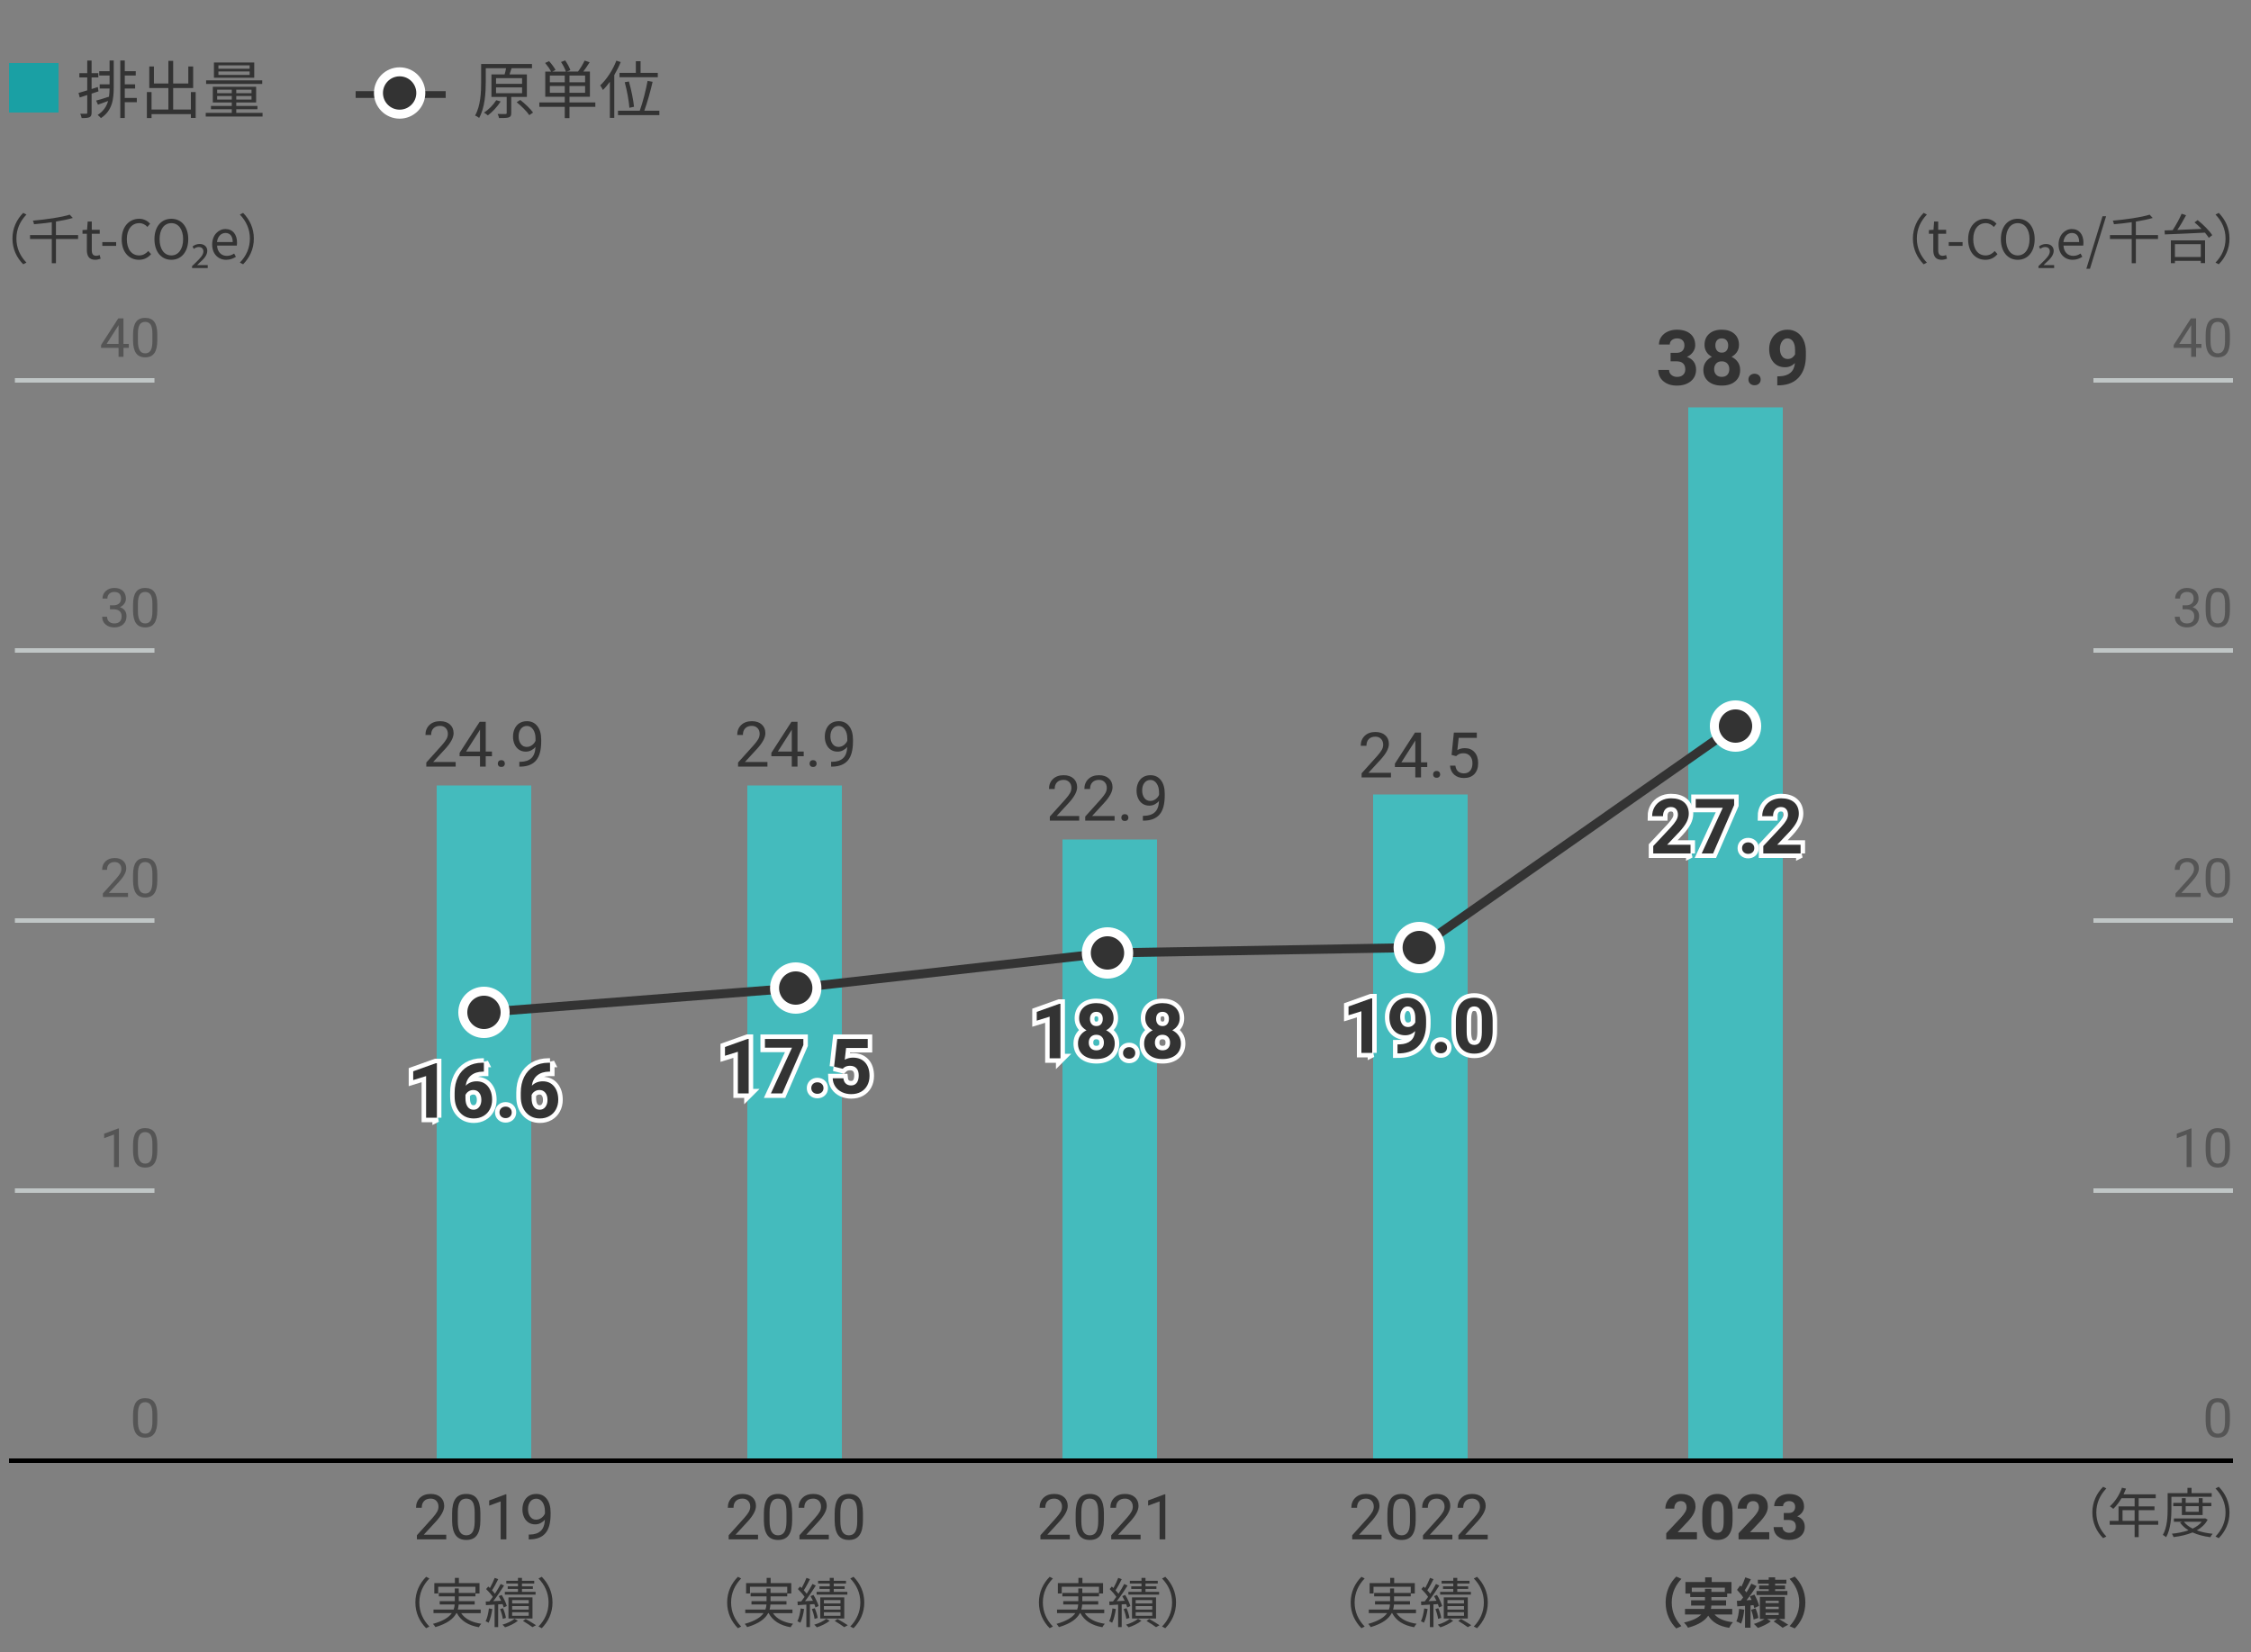 <?xml version="1.0" encoding="UTF-8"?>
<svg xmlns="http://www.w3.org/2000/svg" width="500" height="367" version="1.1" viewBox="0 0 500 367">
  <rect x="0" y="0" width="500" height="367" fill="#808080" stroke="none"/>
  <!-- Generator: Adobe Illustrator 28.7.1, SVG Export Plug-In . SVG Version: 1.2.0 Build 142)  -->
  <g>
    <g id="_レイヤー_1" data-name="レイヤー_1">
      <rect x="97" y="174.5" width="21" height="150" fill="#44bbbd"/>
      <rect x="236" y="186.5" width="21" height="138" fill="#44bbbd"/>
      <polyline points="326 324.5 326 176.5 305 176.5 305 324.5" fill="#44bbbd"/>
      <rect x="375" y="90.5" width="21" height="234" fill="#44bbbd"/>
      <rect x="166" y="174.5" width="21" height="150" fill="#44bbbd"/>
      <polyline points="107.5 224.9 176.75 219.5 246 211.7 315.25 210.5 385.5 161.3" fill="none" stroke="#333" stroke-width="2"/>
      <g>
        <path d="M5.154,47.293l.72.372c-1.379,1.427-2.231,3.202-2.231,5.337s.852,3.91,2.231,5.337l-.72.372c-1.439-1.463-2.387-3.37-2.387-5.709s.947-4.246,2.387-5.709Z" fill="#333"/>
        <path d="M17.346,53.098h-4.917v5.385h-.924v-5.385h-4.833v-.875h4.833v-2.854c-1.319.192-2.674.336-3.946.444-.024-.228-.156-.588-.252-.792,2.902-.264,6.285-.732,8.18-1.332l.684.731c-1.043.312-2.339.576-3.742.804v2.999h4.917v.875Z" fill="#333"/>
        <path d="M19.295,55.545v-3.61h-.972v-.828l1.02-.06.132-1.835h.912v1.835h1.763v.887h-1.763v3.634c0,.803.252,1.259,1.007,1.259.228,0,.528-.084.744-.168l.216.815c-.372.12-.804.24-1.199.24-1.391,0-1.859-.875-1.859-2.17Z" fill="#333"/>
        <path d="M22.728,53.782h3.07v.839h-3.07v-.839Z" fill="#333"/>
        <path d="M27.035,53.17c0-2.842,1.667-4.569,3.897-4.569,1.067,0,1.907.528,2.411,1.091l-.6.72c-.456-.492-1.043-.84-1.799-.84-1.667,0-2.771,1.368-2.771,3.562,0,2.219,1.056,3.61,2.734,3.61.84,0,1.475-.372,2.039-.983l.612.695c-.696.804-1.56,1.259-2.699,1.259-2.183,0-3.826-1.691-3.826-4.545Z" fill="#333"/>
        <path d="M34.307,53.134c0-2.818,1.547-4.533,3.754-4.533s3.754,1.715,3.754,4.533-1.547,4.582-3.754,4.582-3.754-1.763-3.754-4.582ZM40.675,53.134c0-2.207-1.043-3.562-2.614-3.562-1.583,0-2.615,1.355-2.615,3.562,0,2.195,1.031,3.61,2.615,3.61,1.571,0,2.614-1.416,2.614-3.61Z" fill="#333"/>
        <path d="M42.66,59.55v-.432l.815-.779c1.067-1.032,1.703-1.739,1.703-2.483,0-.552-.324-.983-1.043-.983-.468,0-.864.24-1.104.42l-.252-.54c.336-.288.912-.552,1.56-.552,1.223,0,1.703.804,1.703,1.5,0,1.02-.768,1.835-1.787,2.734l-.444.432v.024h2.327v.66h-3.478Z" fill="#333"/>
        <path d="M47.124,54.31c0-2.111,1.427-3.43,2.938-3.43,1.655,0,2.591,1.199,2.591,3.058,0,.24-.024.468-.048.624h-4.39c.072,1.392.923,2.279,2.159,2.279.636,0,1.151-.192,1.631-.516l.396.72c-.576.372-1.271.671-2.159.671-1.727,0-3.118-1.259-3.118-3.406ZM51.693,53.77c0-1.307-.6-2.015-1.619-2.015-.923,0-1.739.744-1.871,2.015h3.49Z" fill="#333"/>
        <path d="M53.999,58.711l-.72-.372c1.379-1.427,2.23-3.203,2.23-5.337s-.851-3.91-2.23-5.337l.72-.372c1.439,1.463,2.387,3.371,2.387,5.709s-.948,4.246-2.387,5.709Z" fill="#333"/>
      </g>
      <g id="_2015">
        <g isolation="isolate">
          <path d="M101.212,170.306h-6.521v-.909l3.445-3.828c.51-.578.862-1.049,1.056-1.411s.291-.737.291-1.125c0-.52-.157-.945-.472-1.278-.314-.332-.734-.499-1.258-.499-.629,0-1.118.179-1.466.537-.349.357-.523.855-.523,1.493h-1.265c0-.916.295-1.656.885-2.222.59-.564,1.38-.848,2.369-.848.925,0,1.657.243,2.194.729s.807,1.131.807,1.938c0,.98-.625,2.146-1.873,3.5l-2.666,2.892h4.997v1.032Z" fill="#333"/>
          <path d="M107.891,166.963h1.381v1.032h-1.381v2.311h-1.271v-2.311h-4.532v-.745l4.457-6.897h1.347v6.61ZM103.523,166.963h3.097v-4.881l-.15.273-2.946,4.607Z" fill="#333"/>
          <path d="M110.571,169.643c0-.219.065-.4.195-.547.13-.146.325-.219.584-.219s.457.073.591.219c.134.146.202.328.202.547,0,.21-.067.386-.202.526-.134.142-.332.212-.591.212s-.455-.07-.584-.212c-.13-.141-.195-.316-.195-.526Z" fill="#333"/>
          <path d="M118.945,165.931c-.264.314-.58.567-.947.759s-.769.287-1.207.287c-.574,0-1.074-.141-1.5-.424-.426-.282-.755-.68-.988-1.192s-.349-1.079-.349-1.699c0-.665.126-1.265.379-1.798s.612-.94,1.077-1.224c.465-.282,1.007-.424,1.627-.424.984,0,1.76.368,2.328,1.104.567.735.851,1.739.851,3.011v.369c0,1.938-.383,3.351-1.148,4.242-.766.891-1.921,1.348-3.466,1.37h-.246v-1.073h.267c1.043-.018,1.846-.29,2.406-.815.561-.524.866-1.355.916-2.493ZM116.997,165.931c.424,0,.814-.13,1.172-.39s.619-.581.783-.964v-.506c0-.829-.18-1.504-.54-2.023s-.816-.779-1.367-.779c-.556,0-1.002.213-1.34.64-.337.426-.506.987-.506,1.685,0,.68.163,1.238.489,1.679.326.439.762.659,1.309.659Z" fill="#333"/>
        </g>
      </g>
      <g isolation="isolate">
        <path d="M427.288,47.293l.72.372c-1.379,1.428-2.231,3.202-2.231,5.337s.852,3.91,2.231,5.338l-.72.371c-1.439-1.463-2.387-3.37-2.387-5.709s.947-4.245,2.387-5.709Z" fill="#333"/>
        <path d="M429.429,55.545v-3.61h-.972v-.827l1.02-.06.132-1.836h.912v1.836h1.763v.887h-1.763v3.635c0,.803.252,1.259,1.007,1.259.228,0,.528-.084.744-.168l.216.815c-.372.12-.804.24-1.199.24-1.391,0-1.859-.876-1.859-2.171Z" fill="#333"/>
        <path d="M432.862,53.782h3.07v.839h-3.07v-.839Z" fill="#333"/>
        <path d="M437.169,53.17c0-2.842,1.667-4.569,3.897-4.569,1.067,0,1.907.528,2.411,1.092l-.6.72c-.456-.492-1.043-.84-1.799-.84-1.667,0-2.771,1.367-2.771,3.562,0,2.219,1.056,3.61,2.734,3.61.84,0,1.475-.372,2.039-.983l.612.695c-.696.804-1.56,1.26-2.699,1.26-2.183,0-3.826-1.691-3.826-4.546Z" fill="#333"/>
        <path d="M444.441,53.134c0-2.818,1.547-4.533,3.754-4.533s3.754,1.715,3.754,4.533-1.547,4.582-3.754,4.582-3.754-1.763-3.754-4.582ZM450.809,53.134c0-2.206-1.043-3.562-2.614-3.562-1.583,0-2.615,1.355-2.615,3.562s1.031,3.61,2.615,3.61c1.571,0,2.614-1.415,2.614-3.61Z" fill="#333"/>
        <path d="M452.793,59.551v-.432l.815-.779c1.067-1.032,1.703-1.739,1.703-2.483,0-.552-.324-.983-1.043-.983-.468,0-.864.24-1.104.42l-.252-.54c.336-.287.912-.552,1.56-.552,1.223,0,1.703.804,1.703,1.5,0,1.02-.768,1.835-1.787,2.734l-.444.432v.023h2.327v.66h-3.478Z" fill="#333"/>
        <path d="M457.257,54.31c0-2.11,1.427-3.43,2.938-3.43,1.655,0,2.591,1.199,2.591,3.058,0,.24-.024.468-.048.624h-4.39c.072,1.392.923,2.278,2.159,2.278.636,0,1.151-.191,1.631-.516l.396.72c-.576.372-1.271.672-2.159.672-1.727,0-3.118-1.26-3.118-3.406ZM461.827,53.77c0-1.307-.6-2.015-1.619-2.015-.923,0-1.739.744-1.871,2.015h3.49Z" fill="#333"/>
        <path d="M467.023,48.037h.792l-3.586,11.67h-.804l3.598-11.67Z" fill="#333"/>
        <path d="M479.343,53.099h-4.917v5.385h-.923v-5.385h-4.833v-.876h4.833v-2.854c-1.319.192-2.674.336-3.946.444-.024-.229-.156-.588-.252-.792,2.902-.264,6.285-.731,8.18-1.331l.684.731c-1.043.312-2.339.575-3.742.804v2.998h4.917v.876Z" fill="#333"/>
        <path d="M488.153,48.9c1.211.96,2.626,2.363,3.238,3.347l-.768.587c-.204-.335-.503-.731-.852-1.151-3.262.181-6.716.3-8.911.396l-.06-.888c.527-.012,1.139-.036,1.799-.061.708-1.067,1.523-2.542,1.991-3.646l.984.336c-.552,1.067-1.271,2.291-1.943,3.262,1.643-.06,3.526-.144,5.385-.228-.504-.516-1.043-1.02-1.559-1.451l.696-.504ZM482.204,53.398h7.592v5.049h-.948v-.504h-5.745v.528h-.9v-5.073ZM483.104,54.237v2.854h5.745v-2.854h-5.745Z" fill="#333"/>
        <path d="M492.837,58.711l-.72-.371c1.379-1.428,2.23-3.203,2.23-5.338s-.851-3.909-2.23-5.337l.72-.372c1.439,1.464,2.387,3.371,2.387,5.709s-.948,4.246-2.387,5.709Z" fill="#333"/>
      </g>
      <g id="_2015-2" data-name="_2015">
        <g isolation="isolate">
          <path d="M467.151,330.293l.72.372c-1.379,1.427-2.231,3.202-2.231,5.337s.852,3.91,2.231,5.337l-.72.372c-1.439-1.463-2.387-3.37-2.387-5.709s.947-4.246,2.387-5.709Z" fill="#333"/>
          <path d="M479.391,338.736h-4.341v2.747h-.899v-2.747h-5.541v-.863h1.967v-3.214h3.574v-1.823h-2.915c-.54.923-1.175,1.739-1.823,2.363-.168-.144-.54-.444-.768-.564,1.127-.983,2.135-2.531,2.699-4.138l.899.216c-.168.42-.36.852-.552,1.259h7.148v.864h-3.79v1.823h3.514v.84h-3.514v2.375h4.341v.863ZM474.15,337.873v-2.375h-2.687v2.375h2.687Z" fill="#333"/>
          <path d="M482.324,332.524v2.615c0,1.847-.144,4.545-1.175,6.356-.156-.156-.528-.408-.731-.504.983-1.703,1.067-4.125,1.067-5.853v-3.43h4.401v-1.175h.912v1.175h4.474v.815h-8.947ZM490.372,337.597c-.54,1.031-1.379,1.799-2.411,2.387,1.043.372,2.243.624,3.526.755-.192.18-.42.528-.516.756-1.463-.192-2.807-.528-3.946-1.056-1.271.528-2.735.852-4.222,1.032-.06-.216-.24-.552-.372-.744,1.295-.132,2.567-.372,3.694-.768-.768-.456-1.403-1.031-1.883-1.715l.48-.18h-1.847v-.731h6.776l.156-.036.564.3ZM484.639,336.578v-1.979h-1.907v-.731h1.907v-1.043h.852v1.043h2.902v-1.043h.863v1.043h1.931v.731h-1.931v1.979h-4.617ZM485.094,338.065c.456.612,1.127,1.115,1.943,1.523.828-.396,1.535-.887,2.027-1.523h-3.97ZM485.49,334.599v1.26h2.902v-1.26h-2.902Z" fill="#333"/>
          <path d="M492.836,341.711l-.72-.372c1.379-1.427,2.231-3.203,2.231-5.337s-.852-3.91-2.231-5.337l.72-.372c1.439,1.463,2.387,3.371,2.387,5.709s-.948,4.246-2.387,5.709Z" fill="#333"/>
        </g>
      </g>
      <g isolation="isolate">
        <path d="M24.426,134.472h.814c.512-.008.914-.143,1.207-.404s.439-.615.439-1.061c0-1-.498-1.5-1.494-1.5-.469,0-.843.134-1.122.401s-.419.622-.419,1.063h-1.084c0-.676.247-1.237.741-1.685s1.122-.671,1.884-.671c.805,0,1.436.213,1.893.639s.686,1.018.686,1.775c0,.371-.12.73-.36,1.078s-.567.607-.981.779c.469.148.831.395,1.087.738s.384.764.384,1.26c0,.766-.25,1.373-.75,1.822s-1.15.674-1.951.674-1.452-.217-1.954-.65-.753-1.006-.753-1.717h1.09c0,.449.146.809.439,1.078s.686.404,1.178.404c.523,0,.924-.137,1.201-.41s.416-.666.416-1.178c0-.496-.152-.877-.457-1.143s-.744-.402-1.318-.41h-.814v-.885Z" fill="#555"/>
        <path d="M34.938,135.626c0,1.27-.217,2.213-.65,2.83s-1.111.926-2.033.926c-.91,0-1.584-.302-2.021-.905s-.664-1.505-.68-2.704v-1.447c0-1.254.217-2.186.65-2.795s1.113-.914,2.039-.914c.918,0,1.594.294,2.027.882s.656,1.495.668,2.722v1.406ZM33.854,134.144c0-.918-.129-1.587-.387-2.007s-.666-.63-1.225-.63c-.555,0-.959.209-1.213.627s-.385,1.061-.393,1.928v1.734c0,.922.134,1.603.401,2.042s.673.659,1.216.659c.535,0,.933-.207,1.192-.621s.396-1.066.407-1.957v-1.775Z" fill="#555"/>
      </g>
      <g isolation="isolate">
        <path d="M28.439,199.265h-5.59v-.779l2.953-3.281c.438-.496.739-.899.905-1.21s.249-.632.249-.964c0-.445-.135-.811-.404-1.096s-.629-.428-1.078-.428c-.539,0-.958.153-1.257.46s-.448.733-.448,1.28h-1.084c0-.785.253-1.42.759-1.904s1.183-.727,2.03-.727c.793,0,1.42.208,1.881.624s.691.97.691,1.661c0,.84-.535,1.84-1.605,3l-2.285,2.479h4.283v.885Z" fill="#555"/>
        <path d="M34.938,195.626c0,1.27-.217,2.213-.65,2.83s-1.111.926-2.033.926c-.91,0-1.584-.302-2.021-.905s-.664-1.505-.68-2.704v-1.447c0-1.254.217-2.186.65-2.795s1.113-.914,2.039-.914c.918,0,1.594.294,2.027.882s.656,1.495.668,2.722v1.406ZM33.854,194.144c0-.918-.129-1.587-.387-2.007s-.666-.63-1.225-.63c-.555,0-.959.209-1.213.627s-.385,1.061-.393,1.928v1.734c0,.922.134,1.603.401,2.042s.673.659,1.216.659c.535,0,.933-.207,1.192-.621s.396-1.066.407-1.957v-1.775Z" fill="#555"/>
      </g>
      <g isolation="isolate">
        <path d="M26.412,259.265h-1.09v-7.225l-2.186.803v-.984l3.105-1.166h.17v8.572Z" fill="#555"/>
        <path d="M34.938,255.626c0,1.27-.217,2.213-.65,2.83s-1.111.926-2.033.926c-.91,0-1.584-.302-2.021-.905s-.664-1.505-.68-2.704v-1.447c0-1.254.217-2.186.65-2.795s1.113-.914,2.039-.914c.918,0,1.594.294,2.027.882s.656,1.495.668,2.722v1.406ZM33.854,254.144c0-.918-.129-1.587-.387-2.007s-.666-.63-1.225-.63c-.555,0-.959.209-1.213.627s-.385,1.061-.393,1.928v1.734c0,.922.134,1.603.401,2.042s.673.659,1.216.659c.535,0,.933-.207,1.192-.621s.396-1.066.407-1.957v-1.775Z" fill="#555"/>
      </g>
      <g isolation="isolate">
        <path d="M34.938,315.626c0,1.27-.217,2.213-.65,2.83s-1.111.926-2.033.926c-.91,0-1.584-.302-2.021-.905s-.664-1.505-.68-2.704v-1.447c0-1.254.217-2.186.65-2.795s1.113-.914,2.039-.914c.918,0,1.594.294,2.027.882s.656,1.495.668,2.722v1.406ZM33.854,314.144c0-.918-.129-1.587-.387-2.007s-.666-.63-1.225-.63c-.555,0-.959.209-1.213.627s-.385,1.061-.393,1.928v1.734c0,.922.134,1.603.401,2.042s.673.659,1.216.659c.535,0,.933-.207,1.192-.621s.396-1.066.407-1.957v-1.775Z" fill="#555"/>
      </g>
      <line x1="3.308" y1="264.5" x2="34.308" y2="264.5" fill="none" stroke="#c0c6c6" stroke-miterlimit="10"/>
      <line x1="3.308" y1="204.5" x2="34.308" y2="204.5" fill="none" stroke="#c0c6c6" stroke-miterlimit="10"/>
      <line x1="3.308" y1="144.5" x2="34.308" y2="144.5" fill="none" stroke="#c0c6c6" stroke-miterlimit="10"/>
      <g isolation="isolate">
        <path d="M27.426,76.399h1.184v.885h-1.184v1.98h-1.09v-1.98h-3.885v-.639l3.82-5.912h1.154v5.666ZM23.682,76.399h2.654v-4.184l-.129.234-2.525,3.949Z" fill="#555"/>
        <path d="M34.938,75.626c0,1.27-.217,2.213-.65,2.83s-1.111.926-2.033.926c-.91,0-1.584-.302-2.021-.905s-.664-1.505-.68-2.704v-1.447c0-1.254.217-2.186.65-2.795s1.113-.914,2.039-.914c.918,0,1.594.294,2.027.882s.656,1.495.668,2.722v1.406ZM33.854,74.144c0-.918-.129-1.587-.387-2.007s-.666-.63-1.225-.63c-.555,0-.959.209-1.213.627s-.385,1.061-.393,1.928v1.734c0,.922.134,1.603.401,2.042s.673.659,1.216.659c.535,0,.933-.207,1.192-.621s.396-1.066.407-1.957v-1.775Z" fill="#555"/>
      </g>
      <line x1="3.308" y1="84.5" x2="34.308" y2="84.5" fill="none" stroke="#c0c6c6" stroke-miterlimit="10"/>
      <g isolation="isolate">
        <path d="M484.805,134.472h.814c.512-.008.914-.143,1.207-.404s.439-.615.439-1.061c0-1-.498-1.5-1.494-1.5-.469,0-.843.134-1.122.401s-.419.622-.419,1.063h-1.084c0-.676.247-1.237.741-1.685s1.122-.671,1.884-.671c.805,0,1.436.213,1.893.639s.686,1.018.686,1.775c0,.371-.12.73-.36,1.078s-.567.607-.981.779c.469.148.831.395,1.087.738s.384.764.384,1.26c0,.766-.25,1.373-.75,1.822s-1.15.674-1.951.674-1.452-.217-1.954-.65-.753-1.006-.753-1.717h1.09c0,.449.146.809.439,1.078s.686.404,1.178.404c.523,0,.924-.137,1.201-.41s.416-.666.416-1.178c0-.496-.152-.877-.457-1.143s-.744-.402-1.318-.41h-.814v-.885Z" fill="#555"/>
        <path d="M495.316,135.626c0,1.27-.217,2.213-.65,2.83s-1.111.926-2.033.926c-.91,0-1.584-.302-2.021-.905s-.664-1.505-.68-2.704v-1.447c0-1.254.217-2.186.65-2.795s1.113-.914,2.039-.914c.918,0,1.594.294,2.027.882s.656,1.495.668,2.722v1.406ZM494.232,134.144c0-.918-.129-1.587-.387-2.007s-.666-.63-1.225-.63c-.555,0-.959.209-1.213.627s-.385,1.061-.393,1.928v1.734c0,.922.134,1.603.401,2.042s.673.659,1.216.659c.535,0,.933-.207,1.192-.621s.396-1.066.407-1.957v-1.775Z" fill="#555"/>
      </g>
      <g isolation="isolate">
        <path d="M488.818,199.265h-5.59v-.779l2.953-3.281c.438-.496.739-.899.905-1.21s.249-.632.249-.964c0-.445-.135-.811-.404-1.096s-.629-.428-1.078-.428c-.539,0-.958.153-1.257.46s-.448.733-.448,1.28h-1.084c0-.785.253-1.42.759-1.904s1.183-.727,2.03-.727c.793,0,1.42.208,1.881.624s.691.97.691,1.661c0,.84-.535,1.84-1.605,3l-2.285,2.479h4.283v.885Z" fill="#555"/>
        <path d="M495.316,195.626c0,1.27-.217,2.213-.65,2.83s-1.111.926-2.033.926c-.91,0-1.584-.302-2.021-.905s-.664-1.505-.68-2.704v-1.447c0-1.254.217-2.186.65-2.795s1.113-.914,2.039-.914c.918,0,1.594.294,2.027.882s.656,1.495.668,2.722v1.406ZM494.232,194.144c0-.918-.129-1.587-.387-2.007s-.666-.63-1.225-.63c-.555,0-.959.209-1.213.627s-.385,1.061-.393,1.928v1.734c0,.922.134,1.603.401,2.042s.673.659,1.216.659c.535,0,.933-.207,1.192-.621s.396-1.066.407-1.957v-1.775Z" fill="#555"/>
      </g>
      <g isolation="isolate">
        <path d="M486.791,259.265h-1.09v-7.225l-2.186.803v-.984l3.105-1.166h.17v8.572Z" fill="#555"/>
        <path d="M495.316,255.626c0,1.27-.217,2.213-.65,2.83s-1.111.926-2.033.926c-.91,0-1.584-.302-2.021-.905s-.664-1.505-.68-2.704v-1.447c0-1.254.217-2.186.65-2.795s1.113-.914,2.039-.914c.918,0,1.594.294,2.027.882s.656,1.495.668,2.722v1.406ZM494.232,254.144c0-.918-.129-1.587-.387-2.007s-.666-.63-1.225-.63c-.555,0-.959.209-1.213.627s-.385,1.061-.393,1.928v1.734c0,.922.134,1.603.401,2.042s.673.659,1.216.659c.535,0,.933-.207,1.192-.621s.396-1.066.407-1.957v-1.775Z" fill="#555"/>
      </g>
      <g isolation="isolate">
        <path d="M495.316,315.626c0,1.27-.217,2.213-.65,2.83s-1.111.926-2.033.926c-.91,0-1.584-.302-2.021-.905s-.664-1.505-.68-2.704v-1.447c0-1.254.217-2.186.65-2.795s1.113-.914,2.039-.914c.918,0,1.594.294,2.027.882s.656,1.495.668,2.722v1.406ZM494.232,314.144c0-.918-.129-1.587-.387-2.007s-.666-.63-1.225-.63c-.555,0-.959.209-1.213.627s-.385,1.061-.393,1.928v1.734c0,.922.134,1.603.401,2.042s.673.659,1.216.659c.535,0,.933-.207,1.192-.621s.396-1.066.407-1.957v-1.775Z" fill="#555"/>
      </g>
      <line x1="464.998" y1="264.5" x2="495.998" y2="264.5" fill="none" stroke="#c0c6c6" stroke-miterlimit="10"/>
      <line x1="464.998" y1="204.5" x2="495.998" y2="204.5" fill="none" stroke="#c0c6c6" stroke-miterlimit="10"/>
      <line x1="464.998" y1="144.5" x2="495.998" y2="144.5" fill="none" stroke="#c0c6c6" stroke-miterlimit="10"/>
      <g isolation="isolate">
        <path d="M487.805,76.399h1.184v.885h-1.184v1.98h-1.09v-1.98h-3.885v-.639l3.82-5.912h1.154v5.666ZM484.061,76.399h2.654v-4.184l-.129.234-2.525,3.949Z" fill="#555"/>
        <path d="M495.316,75.626c0,1.27-.217,2.213-.65,2.83s-1.111.926-2.033.926c-.91,0-1.584-.302-2.021-.905s-.664-1.505-.68-2.704v-1.447c0-1.254.217-2.186.65-2.795s1.113-.914,2.039-.914c.918,0,1.594.294,2.027.882s.656,1.495.668,2.722v1.406ZM494.232,74.144c0-.918-.129-1.587-.387-2.007s-.666-.63-1.225-.63c-.555,0-.959.209-1.213.627s-.385,1.061-.393,1.928v1.734c0,.922.134,1.603.401,2.042s.673.659,1.216.659c.535,0,.933-.207,1.192-.621s.396-1.066.407-1.957v-1.775Z" fill="#555"/>
      </g>
      <line x1="464.998" y1="84.5" x2="495.998" y2="84.5" fill="none" stroke="#c0c6c6" stroke-miterlimit="10"/>
      <g id="_2015-3" data-name="_2015">
        <g isolation="isolate">
          <path d="M99.124,341.976h-6.521v-.909l3.445-3.828c.51-.579.862-1.049,1.056-1.412s.291-.737.291-1.125c0-.52-.157-.946-.472-1.278s-.734-.499-1.258-.499c-.629,0-1.118.179-1.466.537s-.523.855-.523,1.494h-1.265c0-.916.295-1.657.885-2.222s1.38-.848,2.369-.848c.925,0,1.657.243,2.194.728s.807,1.131.807,1.938c0,.98-.625,2.146-1.873,3.5l-2.666,2.892h4.997v1.032Z" fill="#333"/>
          <path d="M106.705,337.73c0,1.481-.253,2.582-.759,3.302s-1.296,1.08-2.372,1.08c-1.062,0-1.848-.352-2.358-1.056s-.775-1.756-.793-3.155v-1.688c0-1.463.253-2.55.759-3.261s1.299-1.066,2.379-1.066c1.071,0,1.859.343,2.365,1.029s.766,1.744.779,3.175v1.641ZM105.44,336.001c0-1.071-.15-1.852-.451-2.341s-.777-.735-1.429-.735c-.647,0-1.119.244-1.415.731s-.449,1.237-.458,2.249v2.023c0,1.076.156,1.87.468,2.382s.785.769,1.418.769c.625,0,1.088-.242,1.391-.725s.461-1.244.475-2.283v-2.071Z" fill="#333"/>
          <path d="M112.481,341.976h-1.271v-8.429l-2.55.937v-1.148l3.623-1.36h.198v10.001Z" fill="#333"/>
          <path d="M121.033,337.601c-.264.314-.58.567-.947.759s-.769.287-1.207.287c-.574,0-1.074-.141-1.5-.424s-.755-.68-.988-1.193-.349-1.079-.349-1.699c0-.666.126-1.265.379-1.798s.612-.941,1.077-1.224,1.007-.424,1.627-.424c.984,0,1.76.368,2.328,1.104s.851,1.74.851,3.011v.369c0,1.937-.383,3.351-1.148,4.242s-1.921,1.348-3.466,1.371h-.246v-1.073h.267c1.043-.018,1.846-.29,2.406-.815.561-.525.866-1.356.916-2.493ZM119.085,337.601c.424,0,.814-.13,1.172-.39s.619-.581.783-.964v-.506c0-.83-.18-1.504-.54-2.023s-.816-.779-1.367-.779c-.556,0-1.002.213-1.34.639s-.506.988-.506,1.685c0,.679.163,1.238.489,1.678s.762.66,1.309.66Z" fill="#333"/>
        </g>
      </g>
      <g id="_2015-4" data-name="_2015">
        <g isolation="isolate">
          <path d="M239.714,182.306h-6.521v-.909l3.445-3.828c.51-.579.862-1.049,1.056-1.412s.291-.737.291-1.125c0-.52-.157-.946-.472-1.278s-.734-.499-1.258-.499c-.629,0-1.118.179-1.466.537s-.523.855-.523,1.494h-1.265c0-.916.295-1.657.885-2.222s1.38-.848,2.369-.848c.925,0,1.657.243,2.194.728s.807,1.131.807,1.938c0,.98-.625,2.146-1.873,3.5l-2.666,2.892h4.997v1.032Z" fill="#333"/>
          <path d="M247.576,182.306h-6.521v-.909l3.445-3.828c.51-.579.862-1.049,1.056-1.412s.291-.737.291-1.125c0-.52-.157-.946-.472-1.278s-.734-.499-1.258-.499c-.629,0-1.118.179-1.466.537s-.523.855-.523,1.494h-1.265c0-.916.295-1.657.885-2.222s1.38-.848,2.369-.848c.925,0,1.657.243,2.194.728s.807,1.131.807,1.938c0,.98-.625,2.146-1.873,3.5l-2.666,2.892h4.997v1.032Z" fill="#333"/>
          <path d="M249.073,181.643c0-.219.065-.401.195-.547s.325-.219.584-.219.457.073.591.219.202.328.202.547c0,.209-.067.385-.202.526s-.332.212-.591.212-.455-.071-.584-.212-.195-.317-.195-.526Z" fill="#333"/>
          <path d="M257.447,177.931c-.264.314-.58.567-.947.759s-.769.287-1.207.287c-.574,0-1.074-.141-1.5-.424s-.755-.68-.988-1.193-.349-1.079-.349-1.699c0-.666.126-1.265.379-1.798s.612-.941,1.077-1.224,1.007-.424,1.627-.424c.984,0,1.76.368,2.328,1.104s.851,1.74.851,3.011v.369c0,1.937-.383,3.351-1.148,4.242s-1.921,1.348-3.466,1.371h-.246v-1.073h.267c1.043-.018,1.846-.29,2.406-.815.561-.525.866-1.356.916-2.493ZM255.499,177.931c.424,0,.814-.13,1.172-.39s.619-.581.783-.964v-.506c0-.83-.18-1.504-.54-2.023s-.816-.779-1.367-.779c-.556,0-1.002.213-1.34.639s-.506.988-.506,1.685c0,.679.163,1.238.489,1.678s.762.66,1.309.66Z" fill="#333"/>
        </g>
      </g>
      <g id="_2015-5" data-name="_2015">
        <g isolation="isolate">
          <path d="M306.876,341.976h-6.521v-.909l3.445-3.828c.51-.579.862-1.049,1.056-1.412s.291-.737.291-1.125c0-.52-.157-.946-.472-1.278s-.734-.499-1.258-.499c-.629,0-1.118.179-1.466.537s-.523.855-.523,1.494h-1.265c0-.916.295-1.657.885-2.222s1.38-.848,2.369-.848c.925,0,1.657.243,2.194.728s.807,1.131.807,1.938c0,.98-.625,2.146-1.873,3.5l-2.666,2.892h4.997v1.032Z" fill="#333"/>
          <path d="M314.457,337.73c0,1.481-.253,2.582-.759,3.302s-1.296,1.08-2.372,1.08c-1.062,0-1.848-.352-2.358-1.056s-.775-1.756-.793-3.155v-1.688c0-1.463.253-2.55.759-3.261s1.299-1.066,2.379-1.066c1.071,0,1.859.343,2.365,1.029s.766,1.744.779,3.175v1.641ZM313.192,336.001c0-1.071-.15-1.852-.451-2.341s-.777-.735-1.429-.735c-.647,0-1.119.244-1.415.731s-.449,1.237-.458,2.249v2.023c0,1.076.156,1.87.468,2.382s.785.769,1.418.769c.625,0,1.088-.242,1.391-.725s.461-1.244.475-2.283v-2.071Z" fill="#333"/>
          <path d="M322.599,341.976h-6.521v-.909l3.445-3.828c.51-.579.862-1.049,1.056-1.412s.291-.737.291-1.125c0-.52-.157-.946-.472-1.278s-.734-.499-1.258-.499c-.629,0-1.118.179-1.466.537s-.523.855-.523,1.494h-1.265c0-.916.295-1.657.885-2.222s1.38-.848,2.369-.848c.925,0,1.657.243,2.194.728s.807,1.131.807,1.938c0,.98-.625,2.146-1.873,3.5l-2.666,2.892h4.997v1.032Z" fill="#333"/>
          <path d="M330.46,341.976h-6.521v-.909l3.445-3.828c.51-.579.862-1.049,1.056-1.412s.291-.737.291-1.125c0-.52-.157-.946-.472-1.278s-.734-.499-1.258-.499c-.629,0-1.118.179-1.466.537s-.523.855-.523,1.494h-1.265c0-.916.295-1.657.885-2.222s1.38-.848,2.369-.848c.925,0,1.657.243,2.194.728s.807,1.131.807,1.938c0,.98-.625,2.146-1.873,3.5l-2.666,2.892h4.997v1.032Z" fill="#333"/>
        </g>
      </g>
      <g id="_2015-6" data-name="_2015">
        <g isolation="isolate">
          <path d="M170.464,170.306h-6.521v-.909l3.445-3.828c.51-.579.862-1.049,1.056-1.412s.291-.737.291-1.125c0-.52-.157-.946-.472-1.278s-.734-.499-1.258-.499c-.629,0-1.118.179-1.466.537s-.523.855-.523,1.494h-1.265c0-.916.295-1.657.885-2.222s1.38-.848,2.369-.848c.925,0,1.657.243,2.194.728s.807,1.131.807,1.938c0,.98-.625,2.146-1.873,3.5l-2.666,2.892h4.997v1.032Z" fill="#333"/>
          <path d="M177.143,166.963h1.381v1.032h-1.381v2.311h-1.271v-2.311h-4.532v-.745l4.457-6.897h1.347v6.61ZM172.775,166.963h3.097v-4.881l-.15.273-2.946,4.607Z" fill="#333"/>
          <path d="M179.823,169.643c0-.219.065-.401.195-.547s.325-.219.584-.219.457.073.591.219.202.328.202.547c0,.209-.067.385-.202.526s-.332.212-.591.212-.455-.071-.584-.212-.195-.317-.195-.526Z" fill="#333"/>
          <path d="M188.197,165.931c-.264.314-.58.567-.947.759s-.769.287-1.207.287c-.574,0-1.074-.141-1.5-.424s-.755-.68-.988-1.193-.349-1.079-.349-1.699c0-.666.126-1.265.379-1.798s.612-.941,1.077-1.224,1.007-.424,1.627-.424c.984,0,1.76.368,2.328,1.104s.851,1.74.851,3.011v.369c0,1.937-.383,3.351-1.148,4.242s-1.921,1.348-3.466,1.371h-.246v-1.073h.267c1.043-.018,1.846-.29,2.406-.815.561-.525.866-1.356.916-2.493ZM186.249,165.931c.424,0,.814-.13,1.172-.39s.619-.581.783-.964v-.506c0-.83-.18-1.504-.54-2.023s-.816-.779-1.367-.779c-.556,0-1.002.213-1.34.639s-.506.988-.506,1.685c0,.679.163,1.238.489,1.678s.762.66,1.309.66Z" fill="#333"/>
        </g>
      </g>
      <g id="_2015-7" data-name="_2015">
        <g isolation="isolate">
          <path d="M371.079,78.388h1.278c.609,0,1.06-.152,1.353-.457s.44-.708.44-1.212c0-.487-.145-.866-.436-1.137-.29-.271-.69-.407-1.199-.407-.459,0-.844.126-1.154.377-.31.252-.465.58-.465.984h-2.399c0-.631.17-1.197.511-1.698.34-.5.816-.892,1.428-1.174.611-.282,1.285-.423,2.021-.423,1.278,0,2.28.306,3.005.917.725.612,1.087,1.454,1.087,2.528,0,.553-.169,1.062-.506,1.527s-.78.822-1.328,1.071c.681.244,1.188.609,1.523,1.096.335.487.502,1.062.502,1.727,0,1.074-.392,1.934-1.174,2.582-.783.647-1.819.971-3.109.971-1.207,0-2.193-.318-2.959-.955-.766-.636-1.149-1.478-1.149-2.523h2.399c0,.454.17.825.51,1.112.341.288.76.432,1.258.432.57,0,1.017-.151,1.341-.453.323-.301.485-.701.485-1.199,0-1.207-.664-1.81-1.992-1.81h-1.27v-1.876Z" fill="#333"/>
          <path d="M386.269,76.62c0,.586-.146,1.107-.44,1.561s-.697.816-1.212,1.087c.586.282,1.051.671,1.395,1.166.343.496.515,1.078.515,1.748,0,1.074-.365,1.921-1.096,2.544-.73.622-1.724.934-2.98.934s-2.252-.312-2.988-.938-1.104-1.472-1.104-2.54c0-.669.171-1.253.515-1.751s.805-.885,1.386-1.162c-.515-.271-.917-.634-1.208-1.087-.29-.454-.436-.974-.436-1.561,0-1.029.343-1.85,1.029-2.461.686-.611,1.619-.917,2.797-.917s2.104.303,2.793.909c.688.605,1.033,1.429,1.033,2.469ZM384.119,82.007c0-.526-.152-.946-.457-1.262s-.714-.473-1.229-.473c-.509,0-.916.156-1.22.469-.304.312-.457.734-.457,1.266,0,.515.149.93.448,1.245s.714.473,1.245.473c.52,0,.928-.152,1.225-.457.296-.304.444-.725.444-1.262ZM383.87,76.736c0-.47-.125-.848-.374-1.133-.249-.285-.601-.427-1.054-.427-.448,0-.797.138-1.046.415s-.374.659-.374,1.146c0,.481.125.869.374,1.162s.601.44,1.054.44.804-.146,1.05-.44c.247-.293.37-.681.37-1.162Z" fill="#333"/>
          <path d="M388.369,84.314c0-.382.129-.692.386-.93.258-.238.58-.357.967-.357.393,0,.718.119.975.357.258.238.386.548.386.93,0,.376-.127.682-.382.917-.254.235-.581.353-.979.353-.393,0-.717-.118-.971-.353-.254-.235-.382-.541-.382-.917Z" fill="#333"/>
          <path d="M398.695,80.662c-.625.614-1.356.921-2.191.921-1.068,0-1.923-.367-2.565-1.1-.642-.733-.963-1.722-.963-2.967,0-.792.173-1.518.519-2.179.346-.661.829-1.176,1.449-1.544.62-.368,1.317-.552,2.092-.552.797,0,1.505.199,2.125.598s1.101.971,1.444,1.718.518,1.602.523,2.565v.888c0,2.014-.501,3.597-1.502,4.748s-2.421,1.765-4.258,1.843l-.589.008v-2l.531-.008c2.086-.094,3.215-1.074,3.387-2.938ZM397.093,79.749c.387,0,.721-.1,1-.299.28-.199.491-.44.635-.722v-.988c0-.813-.155-1.444-.465-1.893s-.725-.672-1.245-.672c-.481,0-.877.22-1.187.66-.31.44-.465.992-.465,1.656,0,.659.151,1.199.452,1.623.302.423.727.635,1.274.635Z" fill="#333"/>
        </g>
      </g>
      <g id="_2015-8" data-name="_2015">
        <g isolation="isolate">
          <path d="M237.626,341.976h-6.521v-.909l3.445-3.828c.51-.579.862-1.049,1.056-1.412s.291-.737.291-1.125c0-.52-.157-.946-.472-1.278s-.734-.499-1.258-.499c-.629,0-1.118.179-1.466.537s-.523.855-.523,1.494h-1.265c0-.916.295-1.657.885-2.222s1.38-.848,2.369-.848c.925,0,1.657.243,2.194.728s.807,1.131.807,1.938c0,.98-.625,2.146-1.873,3.5l-2.666,2.892h4.997v1.032Z" fill="#333"/>
          <path d="M245.207,337.73c0,1.481-.253,2.582-.759,3.302s-1.296,1.08-2.372,1.08c-1.062,0-1.848-.352-2.358-1.056s-.775-1.756-.793-3.155v-1.688c0-1.463.253-2.55.759-3.261s1.299-1.066,2.379-1.066c1.071,0,1.859.343,2.365,1.029s.766,1.744.779,3.175v1.641ZM243.942,336.001c0-1.071-.15-1.852-.451-2.341s-.777-.735-1.429-.735c-.647,0-1.119.244-1.415.731s-.449,1.237-.458,2.249v2.023c0,1.076.156,1.87.468,2.382s.785.769,1.418.769c.625,0,1.088-.242,1.391-.725s.461-1.244.475-2.283v-2.071Z" fill="#333"/>
          <path d="M253.349,341.976h-6.521v-.909l3.445-3.828c.51-.579.862-1.049,1.056-1.412s.291-.737.291-1.125c0-.52-.157-.946-.472-1.278s-.734-.499-1.258-.499c-.629,0-1.118.179-1.466.537s-.523.855-.523,1.494h-1.265c0-.916.295-1.657.885-2.222s1.38-.848,2.369-.848c.925,0,1.657.243,2.194.728s.807,1.131.807,1.938c0,.98-.625,2.146-1.873,3.5l-2.666,2.892h4.997v1.032Z" fill="#333"/>
          <path d="M258.845,341.976h-1.271v-8.429l-2.55.937v-1.148l3.623-1.36h.198v10.001Z" fill="#333"/>
        </g>
      </g>
      <g id="_2015-9" data-name="_2015">
        <g isolation="isolate">
          <path d="M308.964,172.706h-6.521v-.909l3.445-3.828c.51-.579.862-1.049,1.056-1.412s.291-.737.291-1.125c0-.52-.157-.946-.472-1.278s-.734-.499-1.258-.499c-.629,0-1.118.179-1.466.537s-.523.855-.523,1.494h-1.265c0-.916.295-1.657.885-2.222s1.38-.848,2.369-.848c.925,0,1.657.243,2.194.728s.807,1.131.807,1.938c0,.98-.625,2.146-1.873,3.5l-2.666,2.892h4.997v1.032Z" fill="#333"/>
          <path d="M315.643,169.363h1.381v1.032h-1.381v2.311h-1.271v-2.311h-4.532v-.745l4.457-6.897h1.347v6.61ZM311.275,169.363h3.097v-4.881l-.15.273-2.946,4.607Z" fill="#333"/>
          <path d="M318.323,172.043c0-.219.065-.401.195-.547s.325-.219.584-.219.457.073.591.219.202.328.202.547c0,.209-.067.385-.202.526s-.332.212-.591.212-.455-.071-.584-.212-.195-.317-.195-.526Z" fill="#333"/>
          <path d="M322.431,167.716l.506-4.963h5.1v1.169h-4.026l-.301,2.714c.488-.287,1.042-.431,1.661-.431.907,0,1.627.3,2.16.899s.8,1.409.8,2.43-.277,1.833-.831,2.423-1.327.885-2.321.885c-.879,0-1.597-.244-2.153-.731s-.873-1.162-.95-2.023h1.196c.078.57.28.999.608,1.289s.761.434,1.299.434c.588,0,1.049-.201,1.384-.602s.502-.955.502-1.661c0-.666-.181-1.2-.543-1.603s-.844-.605-1.446-.605c-.551,0-.984.121-1.299.362l-.335.273-1.012-.26Z" fill="#333"/>
        </g>
      </g>
      <g id="_2015-10" data-name="_2015">
        <g isolation="isolate">
          <path d="M376.933,341.976h-6.822v-1.354l3.22-3.432c.442-.483.769-.905.981-1.265s.318-.702.318-1.025c0-.442-.112-.79-.335-1.042s-.542-.379-.957-.379c-.447,0-.799.154-1.056.461s-.386.712-.386,1.213h-1.982c0-.606.145-1.16.434-1.661s.698-.895,1.227-1.179,1.128-.427,1.798-.427c1.025,0,1.822.246,2.389.738s.851,1.187.851,2.085c0,.492-.127.994-.383,1.504s-.693,1.105-1.312,1.784l-2.263,2.386h4.279v1.593Z" fill="#333"/>
          <path d="M384.842,337.86c0,1.376-.285,2.429-.854,3.158s-1.404,1.094-2.502,1.094c-1.084,0-1.914-.358-2.488-1.073s-.868-1.741-.882-3.076v-1.832c0-1.39.288-2.445.865-3.165s1.407-1.08,2.492-1.08,1.914.356,2.488,1.07.868,1.737.882,3.073v1.832ZM382.866,335.846c0-.826-.113-1.427-.338-1.803s-.578-.564-1.056-.564c-.465,0-.808.179-1.029.537-.221.358-.338.918-.352,1.68v2.422c0,.812.11,1.416.332,1.81s.575.592,1.063.592c.483,0,.832-.189,1.046-.568s.326-.958.335-1.738v-2.367Z" fill="#333"/>
          <path d="M392.997,341.976h-6.822v-1.354l3.22-3.432c.442-.483.769-.905.981-1.265s.318-.702.318-1.025c0-.442-.112-.79-.335-1.042s-.542-.379-.957-.379c-.447,0-.799.154-1.056.461s-.386.712-.386,1.213h-1.982c0-.606.145-1.16.434-1.661s.698-.895,1.227-1.179,1.128-.427,1.798-.427c1.025,0,1.822.246,2.389.738s.851,1.187.851,2.085c0,.492-.127.994-.383,1.504s-.693,1.105-1.312,1.784l-2.263,2.386h4.279v1.593Z" fill="#333"/>
          <path d="M396.217,336.124h1.053c.501,0,.873-.125,1.114-.376s.362-.583.362-.998c0-.401-.12-.713-.359-.937s-.568-.335-.988-.335c-.378,0-.695.104-.95.311s-.383.478-.383.81h-1.976c0-.52.14-.985.42-1.398s.672-.735,1.176-.967,1.059-.349,1.665-.349c1.053,0,1.877.252,2.475.755s.896,1.197.896,2.082c0,.456-.139.875-.417,1.258s-.643.677-1.094.882c.561.201.979.501,1.254.902s.414.875.414,1.422c0,.884-.322,1.593-.967,2.126s-1.498.8-2.56.8c-.994,0-1.806-.262-2.437-.786s-.947-1.217-.947-2.078h1.976c0,.374.14.679.42.916s.625.355,1.036.355c.469,0,.837-.124,1.104-.373s.4-.578.4-.988c0-.994-.547-1.49-1.641-1.49h-1.046v-1.545Z" fill="#333"/>
        </g>
      </g>
      <g isolation="isolate">
        <path d="M372.341,350.245l1.139.504c-1.199,1.295-2.147,2.95-2.147,5.253s.948,3.958,2.147,5.253l-1.139.503c-1.295-1.271-2.363-3.19-2.363-5.757s1.067-4.485,2.363-5.757Z" fill="#333"/>
        <path d="M380.838,358.665c.852.959,2.195,1.511,4.09,1.715-.288.3-.66.863-.839,1.247-2.279-.36-3.706-1.211-4.654-2.698-.708,1.067-2.039,2.015-4.485,2.674-.168-.312-.576-.852-.888-1.151,2.015-.456,3.167-1.08,3.826-1.787h-3.61v-1.235h4.305c.06-.252.096-.503.12-.755h-3.07v-1.151h3.083v-.72h-3.274v-.792h-1.067v-2.555h4.377v-1.043h1.463v1.043h4.39v2.555h-.959v.792h-3.502v.72h3.262v1.151h-3.274c-.012.252-.036.503-.096.755h4.737v1.235h-3.934ZM378.715,353.651v-.684h1.427v.684h2.986v-.947h-7.34v.947h2.927Z" fill="#333"/>
        <path d="M387.441,357.609c-.108,1.139-.372,2.327-.708,3.094-.24-.168-.756-.396-1.043-.504.348-.708.516-1.775.612-2.782l1.139.192ZM388.832,356.65v4.953h-1.223v-4.857l-1.715.12-.096-1.235.864-.048c.18-.216.359-.456.54-.708-.336-.54-.888-1.187-1.367-1.679l.695-.959c.084.084.18.168.276.251.336-.66.672-1.463.864-2.075l1.235.432c-.42.828-.912,1.775-1.355,2.447.144.156.276.324.384.468.42-.671.804-1.355,1.08-1.943l1.163.54c-.66,1.007-1.475,2.195-2.23,3.154l1.115-.072c-.12-.276-.252-.54-.384-.792l1.02-.408c.444.803.899,1.847,1.031,2.519l-1.067.479c-.036-.192-.096-.408-.168-.647l-.66.06ZM389.959,357.321c.288.672.54,1.535.612,2.111l-1.056.348c-.048-.587-.288-1.475-.551-2.159l.995-.3ZM395.165,359.672c.732.432,1.559.936,2.039,1.271l-1.248.672c-.443-.372-1.271-.96-1.979-1.403l.744-.54h-2.183l.804.528c-.731.564-1.919,1.14-2.878,1.451-.216-.252-.612-.636-.875-.887.815-.24,1.763-.684,2.363-1.092h-1.043v-4.917h5.541v4.917h-1.284ZM392.874,351.816h-2.411v-.864h2.411v-.54h1.427v.54h2.495v.864h-2.495v.408h2.207v.828h-2.207v.408h2.723v.888h-6.86v-.888h2.71v-.408h-2.123v-.828h2.123v-.408ZM392.178,356.134h2.915v-.503h-2.915v.503ZM392.178,357.465h2.915v-.516h-2.915v.516ZM392.178,358.785h2.915v-.504h-2.915v.504Z" fill="#333"/>
        <path d="M398.649,361.759l-1.14-.503c1.2-1.295,2.147-2.951,2.147-5.253s-.947-3.958-2.147-5.253l1.14-.504c1.295,1.271,2.363,3.19,2.363,5.757s-1.068,4.486-2.363,5.757Z" fill="#333"/>
      </g>
      <g isolation="isolate">
        <path d="M302.404,350.293l.72.372c-1.379,1.427-2.231,3.202-2.231,5.337s.852,3.91,2.231,5.337l-.72.372c-1.439-1.463-2.387-3.37-2.387-5.709s.947-4.246,2.387-5.709Z" fill="#333"/>
        <path d="M310.182,358.365c.852,1.283,2.387,2.063,4.474,2.363-.192.18-.42.54-.54.768-2.339-.408-3.97-1.415-4.881-3.13h-.108c-.624,1.188-1.931,2.291-4.666,3.106-.096-.192-.348-.528-.54-.72,2.338-.647,3.562-1.487,4.186-2.387h-4.066v-.792h4.474c.144-.372.204-.756.228-1.127h-3.322v-.744h3.346v-1.067h-3.538v-.755h3.538v-.996h.887v.996h3.706v-1.379h-8.275v1.499h-.863v-2.303h4.569v-1.163h.888v1.163h4.581v2.303h-.899v.636h-3.706v1.067h3.538v.744h-3.562c-.024.372-.084.755-.192,1.127h5.085v.792h-4.342Z" fill="#333"/>
        <path d="M317.109,357.453c-.168,1.127-.444,2.279-.828,3.046-.132-.108-.492-.264-.66-.324.372-.731.6-1.811.732-2.854l.755.132ZM318.404,356.422v5.049h-.792v-5.001c-.696.048-1.355.084-1.919.12l-.048-.804.827-.036c.24-.3.492-.635.744-.995-.348-.54-.947-1.224-1.487-1.739l.48-.563c.12.108.24.216.36.336.396-.684.815-1.595,1.067-2.255l.779.288c-.408.828-.923,1.799-1.379,2.471.252.264.468.528.647.768.492-.744.948-1.523,1.283-2.171l.744.348c-.684,1.091-1.583,2.446-2.398,3.466l1.763-.084c-.167-.36-.359-.72-.54-1.031l.647-.264c.492.779.972,1.799,1.151,2.458l-.708.324c-.048-.216-.132-.479-.24-.744l-.983.06ZM319.436,359.636c-.072-.576-.312-1.475-.6-2.171l.648-.192c.3.684.563,1.571.647,2.159l-.696.204ZM322.782,360.068c-.708.576-1.859,1.151-2.842,1.451-.132-.168-.396-.432-.576-.588.983-.276,2.111-.815,2.674-1.307l.744.444ZM326.716,354.251h-6.824v-.612h2.914v-.647h-2.278v-.576h2.278v-.624h-2.59v-.6h2.59v-.66h.888v.66h2.723v.6h-2.723v.624h2.423v.576h-2.423v.647h3.022v.612ZM320.695,359.564v-4.701h5.337v4.701h-5.337ZM321.511,356.218h3.682v-.755h-3.682v.755ZM321.511,357.585h3.682v-.779h-3.682v.779ZM321.511,358.964h3.682v-.803h-3.682v.803ZM324.521,359.66c.803.456,1.727,1.007,2.291,1.391l-.779.432c-.48-.36-1.343-.923-2.111-1.379l.6-.444Z" fill="#333"/>
        <path d="M328.089,361.711l-.72-.372c1.379-1.427,2.231-3.203,2.231-5.337s-.852-3.91-2.231-5.337l.72-.372c1.439,1.463,2.387,3.371,2.387,5.709s-.948,4.246-2.387,5.709Z" fill="#333"/>
      </g>
      <g isolation="isolate">
        <path d="M233.154,350.293l.72.372c-1.379,1.427-2.231,3.202-2.231,5.337s.852,3.91,2.231,5.337l-.72.372c-1.439-1.463-2.387-3.37-2.387-5.709s.947-4.246,2.387-5.709Z" fill="#333"/>
        <path d="M240.932,358.365c.852,1.283,2.387,2.063,4.474,2.363-.192.18-.42.54-.54.768-2.339-.408-3.97-1.415-4.881-3.13h-.108c-.624,1.188-1.931,2.291-4.666,3.106-.096-.192-.348-.528-.54-.72,2.338-.647,3.562-1.487,4.186-2.387h-4.066v-.792h4.474c.144-.372.204-.756.228-1.127h-3.322v-.744h3.346v-1.067h-3.538v-.755h3.538v-.996h.887v.996h3.706v-1.379h-8.275v1.499h-.863v-2.303h4.569v-1.163h.888v1.163h4.581v2.303h-.899v.636h-3.706v1.067h3.538v.744h-3.562c-.024.372-.084.755-.192,1.127h5.085v.792h-4.342Z" fill="#333"/>
        <path d="M247.859,357.453c-.168,1.127-.444,2.279-.828,3.046-.132-.108-.492-.264-.66-.324.372-.731.6-1.811.732-2.854l.755.132ZM249.154,356.422v5.049h-.792v-5.001c-.696.048-1.355.084-1.919.12l-.048-.804.827-.036c.24-.3.492-.635.744-.995-.348-.54-.947-1.224-1.487-1.739l.48-.563c.12.108.24.216.36.336.396-.684.815-1.595,1.067-2.255l.779.288c-.408.828-.923,1.799-1.379,2.471.252.264.468.528.647.768.492-.744.948-1.523,1.283-2.171l.744.348c-.684,1.091-1.583,2.446-2.398,3.466l1.763-.084c-.167-.36-.359-.72-.54-1.031l.647-.264c.492.779.972,1.799,1.151,2.458l-.708.324c-.048-.216-.132-.479-.24-.744l-.983.06ZM250.186,359.636c-.072-.576-.312-1.475-.6-2.171l.648-.192c.3.684.563,1.571.647,2.159l-.696.204ZM253.532,360.068c-.708.576-1.859,1.151-2.842,1.451-.132-.168-.396-.432-.576-.588.983-.276,2.111-.815,2.674-1.307l.744.444ZM257.466,354.251h-6.824v-.612h2.914v-.647h-2.278v-.576h2.278v-.624h-2.59v-.6h2.59v-.66h.888v.66h2.723v.6h-2.723v.624h2.423v.576h-2.423v.647h3.022v.612ZM251.445,359.564v-4.701h5.337v4.701h-5.337ZM252.261,356.218h3.682v-.755h-3.682v.755ZM252.261,357.585h3.682v-.779h-3.682v.779ZM252.261,358.964h3.682v-.803h-3.682v.803ZM255.271,359.66c.803.456,1.727,1.007,2.291,1.391l-.779.432c-.48-.36-1.343-.923-2.111-1.379l.6-.444Z" fill="#333"/>
        <path d="M258.839,361.711l-.72-.372c1.379-1.427,2.231-3.203,2.231-5.337s-.852-3.91-2.231-5.337l.72-.372c1.439,1.463,2.387,3.371,2.387,5.709s-.948,4.246-2.387,5.709Z" fill="#333"/>
      </g>
      <g isolation="isolate">
        <path d="M94.652,350.293l.72.372c-1.379,1.427-2.231,3.202-2.231,5.337s.852,3.91,2.231,5.337l-.72.372c-1.439-1.463-2.387-3.37-2.387-5.709s.947-4.246,2.387-5.709Z" fill="#333"/>
        <path d="M102.43,358.365c.852,1.283,2.387,2.063,4.474,2.363-.192.18-.42.54-.54.768-2.339-.408-3.97-1.415-4.881-3.13h-.108c-.624,1.188-1.931,2.291-4.666,3.106-.096-.192-.348-.528-.54-.72,2.338-.647,3.562-1.487,4.186-2.387h-4.066v-.792h4.474c.144-.372.204-.756.228-1.127h-3.322v-.744h3.346v-1.067h-3.538v-.755h3.538v-.996h.887v.996h3.706v-1.379h-8.275v1.499h-.863v-2.303h4.569v-1.163h.888v1.163h4.581v2.303h-.899v.636h-3.706v1.067h3.538v.744h-3.562c-.024.372-.084.755-.192,1.127h5.085v.792h-4.342Z" fill="#333"/>
        <path d="M109.357,357.453c-.168,1.127-.444,2.279-.828,3.046-.132-.108-.492-.264-.66-.324.372-.731.6-1.811.732-2.854l.755.132ZM110.652,356.422v5.049h-.792v-5.001c-.696.048-1.355.084-1.919.12l-.048-.804.827-.036c.24-.3.492-.635.744-.995-.348-.54-.947-1.224-1.487-1.739l.48-.563c.12.108.24.216.36.336.396-.684.815-1.595,1.067-2.255l.779.288c-.408.828-.923,1.799-1.379,2.471.252.264.468.528.647.768.492-.744.948-1.523,1.283-2.171l.744.348c-.684,1.091-1.583,2.446-2.398,3.466l1.763-.084c-.167-.36-.359-.72-.54-1.031l.647-.264c.492.779.972,1.799,1.151,2.458l-.708.324c-.048-.216-.132-.479-.24-.744l-.983.06ZM111.684,359.636c-.072-.576-.312-1.475-.6-2.171l.648-.192c.3.684.563,1.571.647,2.159l-.696.204ZM115.03,360.068c-.708.576-1.859,1.151-2.842,1.451-.132-.168-.396-.432-.576-.588.983-.276,2.111-.815,2.674-1.307l.744.444ZM118.964,354.251h-6.824v-.612h2.914v-.647h-2.278v-.576h2.278v-.624h-2.59v-.6h2.59v-.66h.888v.66h2.723v.6h-2.723v.624h2.423v.576h-2.423v.647h3.022v.612ZM112.943,359.564v-4.701h5.337v4.701h-5.337ZM113.759,356.218h3.682v-.755h-3.682v.755ZM113.759,357.585h3.682v-.779h-3.682v.779ZM113.759,358.964h3.682v-.803h-3.682v.803ZM116.769,359.66c.803.456,1.727,1.007,2.291,1.391l-.779.432c-.48-.36-1.343-.923-2.111-1.379l.6-.444Z" fill="#333"/>
        <path d="M120.337,361.711l-.72-.372c1.379-1.427,2.231-3.203,2.231-5.337s-.852-3.91-2.231-5.337l.72-.372c1.439,1.463,2.387,3.371,2.387,5.709s-.948,4.246-2.387,5.709Z" fill="#333"/>
      </g>
      <g id="_2015-11" data-name="_2015">
        <g isolation="isolate">
          <path d="M168.376,341.976h-6.521v-.909l3.445-3.828c.51-.579.862-1.049,1.056-1.412s.291-.737.291-1.125c0-.52-.157-.946-.472-1.278s-.734-.499-1.258-.499c-.629,0-1.118.179-1.466.537s-.523.855-.523,1.494h-1.265c0-.916.295-1.657.885-2.222s1.38-.848,2.369-.848c.925,0,1.657.243,2.194.728s.807,1.131.807,1.938c0,.98-.625,2.146-1.873,3.5l-2.666,2.892h4.997v1.032Z" fill="#333"/>
          <path d="M175.957,337.73c0,1.481-.253,2.582-.759,3.302s-1.296,1.08-2.372,1.08c-1.062,0-1.848-.352-2.358-1.056s-.775-1.756-.793-3.155v-1.688c0-1.463.253-2.55.759-3.261s1.299-1.066,2.379-1.066c1.071,0,1.859.343,2.365,1.029s.766,1.744.779,3.175v1.641ZM174.692,336.001c0-1.071-.15-1.852-.451-2.341s-.777-.735-1.429-.735c-.647,0-1.119.244-1.415.731s-.449,1.237-.458,2.249v2.023c0,1.076.156,1.87.468,2.382s.785.769,1.418.769c.625,0,1.088-.242,1.391-.725s.461-1.244.475-2.283v-2.071Z" fill="#333"/>
          <path d="M184.099,341.976h-6.521v-.909l3.445-3.828c.51-.579.862-1.049,1.056-1.412s.291-.737.291-1.125c0-.52-.157-.946-.472-1.278s-.734-.499-1.258-.499c-.629,0-1.118.179-1.466.537s-.523.855-.523,1.494h-1.265c0-.916.295-1.657.885-2.222s1.38-.848,2.369-.848c.925,0,1.657.243,2.194.728s.807,1.131.807,1.938c0,.98-.625,2.146-1.873,3.5l-2.666,2.892h4.997v1.032Z" fill="#333"/>
          <path d="M191.68,337.73c0,1.481-.253,2.582-.759,3.302s-1.296,1.08-2.372,1.08c-1.062,0-1.848-.352-2.358-1.056s-.775-1.756-.793-3.155v-1.688c0-1.463.253-2.55.759-3.261s1.299-1.066,2.379-1.066c1.071,0,1.859.343,2.365,1.029s.766,1.744.779,3.175v1.641ZM190.415,336.001c0-1.071-.15-1.852-.451-2.341s-.777-.735-1.429-.735c-.647,0-1.119.244-1.415.731s-.449,1.237-.458,2.249v2.023c0,1.076.156,1.87.468,2.382s.785.769,1.418.769c.625,0,1.088-.242,1.391-.725s.461-1.244.475-2.283v-2.071Z" fill="#333"/>
        </g>
      </g>
      <g isolation="isolate">
        <path d="M163.904,350.293l.72.372c-1.379,1.427-2.231,3.202-2.231,5.337s.852,3.91,2.231,5.337l-.72.372c-1.439-1.463-2.387-3.37-2.387-5.709s.947-4.246,2.387-5.709Z" fill="#333"/>
        <path d="M171.682,358.365c.852,1.283,2.387,2.063,4.474,2.363-.192.18-.42.54-.54.768-2.339-.408-3.97-1.415-4.881-3.13h-.108c-.624,1.188-1.931,2.291-4.666,3.106-.096-.192-.348-.528-.54-.72,2.338-.647,3.562-1.487,4.186-2.387h-4.066v-.792h4.474c.144-.372.204-.756.228-1.127h-3.322v-.744h3.346v-1.067h-3.538v-.755h3.538v-.996h.887v.996h3.706v-1.379h-8.275v1.499h-.863v-2.303h4.569v-1.163h.888v1.163h4.581v2.303h-.899v.636h-3.706v1.067h3.538v.744h-3.562c-.024.372-.084.755-.192,1.127h5.085v.792h-4.342Z" fill="#333"/>
        <path d="M178.609,357.453c-.168,1.127-.444,2.279-.828,3.046-.132-.108-.492-.264-.66-.324.372-.731.6-1.811.732-2.854l.755.132ZM179.904,356.422v5.049h-.792v-5.001c-.696.048-1.355.084-1.919.12l-.048-.804.827-.036c.24-.3.492-.635.744-.995-.348-.54-.947-1.224-1.487-1.739l.48-.563c.12.108.24.216.36.336.396-.684.815-1.595,1.067-2.255l.779.288c-.408.828-.923,1.799-1.379,2.471.252.264.468.528.647.768.492-.744.948-1.523,1.283-2.171l.744.348c-.684,1.091-1.583,2.446-2.398,3.466l1.763-.084c-.167-.36-.359-.72-.54-1.031l.647-.264c.492.779.972,1.799,1.151,2.458l-.708.324c-.048-.216-.132-.479-.24-.744l-.983.06ZM180.936,359.636c-.072-.576-.312-1.475-.6-2.171l.648-.192c.3.684.563,1.571.647,2.159l-.696.204ZM184.282,360.068c-.708.576-1.859,1.151-2.842,1.451-.132-.168-.396-.432-.576-.588.983-.276,2.111-.815,2.674-1.307l.744.444ZM188.216,354.251h-6.824v-.612h2.914v-.647h-2.278v-.576h2.278v-.624h-2.59v-.6h2.59v-.66h.888v.66h2.723v.6h-2.723v.624h2.423v.576h-2.423v.647h3.022v.612ZM182.195,359.564v-4.701h5.337v4.701h-5.337ZM183.011,356.218h3.682v-.755h-3.682v.755ZM183.011,357.585h3.682v-.779h-3.682v.779ZM183.011,358.964h3.682v-.803h-3.682v.803ZM186.021,359.66c.803.456,1.727,1.007,2.291,1.391l-.779.432c-.48-.36-1.343-.923-2.111-1.379l.6-.444Z" fill="#333"/>
        <path d="M189.589,361.711l-.72-.372c1.379-1.427,2.231-3.203,2.231-5.337s-.852-3.91-2.231-5.337l.72-.372c1.439,1.463,2.387,3.371,2.387,5.709s-.948,4.246-2.387,5.709Z" fill="#333"/>
      </g>
      <line x1="2" y1="324.5" x2="496" y2="324.5" fill="none" stroke="#000" stroke-miterlimit="10"/>
      <g>
        <path d="M20.347,20.803v4.216c0,.561-.126.854-.476,1.022-.337.154-.869.196-1.737.182-.042-.238-.168-.672-.308-.952.602.014,1.148.014,1.316,0,.168,0,.238-.042.238-.252v-3.908l-1.667.546-.267-1.008c.532-.14,1.205-.351,1.934-.575v-2.871h-1.751v-.953h1.751v-2.802h.966v2.802h1.499v.953h-1.499v2.577c.463-.14.925-.294,1.387-.448l.141.966-1.527.504ZM24.339,13.436h.925v5.869c0,2.787-.309,5.239-2.844,6.934-.154-.196-.504-.532-.729-.7,1.303-.854,1.976-1.905,2.325-3.11-.784.294-1.568.574-2.255.826l-.406-.91c.771-.196,1.793-.519,2.857-.869.084-.574.112-1.177.126-1.807h-2.199v-.938h2.199v-1.961h-2.297v-.953h2.297v-2.381ZM30.391,22.708h-2.676v3.502h-.994v-12.775h.994v2.381h2.438v.953h-2.438v1.961h2.298v.938h-2.298v2.087h2.676v.953Z" fill="#333"/>
        <path d="M43.466,20.453v5.743h-1.064v-.84h-8.74v.868h-1.037v-5.771h1.037v3.88h3.739v-4.776h-4.244v-4.791h1.037v3.782h3.207v-5.029h1.064v5.029h3.362v-3.782h1.078v4.791h-4.44v4.776h3.937v-3.88h1.064Z" fill="#333"/>
        <path d="M58.32,25.076v.812h-12.621v-.812h5.785v-.812h-4.622v-.729h4.622v-.771h-4.216v-3.488h9.623v3.488h-4.412v.771h4.706v.729h-4.706v.812h5.841ZM58.25,18.646h-12.467v-.798h12.467v.798ZM56.472,17.273h-8.951v-3.39h8.951v3.39ZM48.235,20.705h3.249v-.784h-3.249v.784ZM51.484,22.12v-.798h-3.249v.798h3.249ZM55.449,14.514h-6.934v.756h6.934v-.756ZM55.449,15.873h-6.934v.771h6.934v-.771ZM55.869,19.921h-3.39v.784h3.39v-.784ZM55.869,21.322h-3.39v.798h3.39v-.798Z" fill="#333"/>
      </g>
      <rect x="2" y="14" width="11" height="11" fill="#1aa0a4"/>
      <g>
        <line id="_線_1208" data-name="線_1208" x1="78.999" y1="21" x2="98.999" y2="21" fill="none" stroke="#333" stroke-width="1.5"/>
        <g isolation="isolate">
          <path d="M113.558,21.532v3.572c0,.546-.112.826-.532.966-.42.154-1.093.154-2.171.154-.042-.266-.196-.645-.322-.91.812.027,1.541.027,1.751.014.21,0,.266-.07.266-.238v-3.558h-3.39v-5.001h2.928c.126-.434.252-.952.322-1.372h-4.511v3.081c0,2.312-.182,5.673-1.471,7.956-.196-.168-.63-.434-.896-.532,1.233-2.185,1.345-5.238,1.345-7.438v-4.006h11.29v.938h-4.538c-.14.462-.294.952-.448,1.372h3.852v5.001h-3.474ZM111.205,22.541c-.729,1.177-1.835,2.339-2.844,3.096-.182-.183-.616-.477-.854-.616,1.037-.673,2.073-1.709,2.717-2.76l.981.28ZM110.182,18.633h5.785v-1.274h-5.785v1.274ZM110.182,20.706h5.785v-1.289h-5.785v1.289ZM115.561,22.204c1.037.812,2.27,1.976,2.844,2.802l-.84.574c-.532-.826-1.751-2.031-2.802-2.871l.798-.505Z" fill="#333"/>
          <path d="M132.237,23.731h-5.743v2.507h-1.051v-2.507h-5.645v-.967h5.645v-1.274h-4.328v-5.589h1.289c-.266-.547-.827-1.345-1.317-1.919l.883-.393c.532.588,1.148,1.415,1.429,1.947l-.714.364h3.012c-.182-.589-.63-1.471-1.079-2.129l.924-.351c.462.672.966,1.568,1.148,2.157l-.798.322h2.494c.518-.673,1.134-1.709,1.471-2.438l1.121.364c-.435.7-.953,1.471-1.415,2.073h1.471v5.589h-4.539v1.274h5.743v.967ZM122.137,18.282h3.306v-1.499h-3.306v1.499ZM125.443,20.607v-1.498h-3.306v1.498h3.306ZM129.967,16.783h-3.474v1.499h3.474v-1.499ZM129.967,19.109h-3.474v1.498h3.474v-1.498Z" fill="#333"/>
          <path d="M137.874,13.786c-.392.98-.882,1.961-1.429,2.886v9.511h-.98v-8.013c-.49.673-1.008,1.303-1.541,1.821-.112-.238-.42-.771-.602-1.022,1.415-1.316,2.773-3.376,3.586-5.491l.966.309ZM146.461,24.6v.98h-9.189v-.98h4.833c.644-1.765,1.373-4.594,1.737-6.625l1.121.195c-.476,2.073-1.205,4.693-1.849,6.43h3.348ZM141.236,16.182v-2.578h1.051v2.578h3.824v.98h-8.503v-.98h3.628ZM139.807,23.941c-.098-1.4-.532-3.824-1.037-5.673l.925-.168c.532,1.849,1.008,4.23,1.134,5.617l-1.022.224Z" fill="#333"/>
        </g>
        <circle cx="88.768" cy="20.659" r="4.702" fill="#333" stroke="#fff" stroke-width="2"/>
      </g>
      <g>
        <g>
          <path d="M97.047,248.302h-2.399v-9.247l-2.864.888v-1.951l5.005-1.793h.257v12.103Z" fill="#333"/>
          <path d="M107.481,236.092v1.976h-.232c-1.084.017-1.958.299-2.619.847-.662.548-1.059,1.309-1.191,2.283.642-.653,1.453-.979,2.432-.979,1.051,0,1.887.376,2.507,1.129s.93,1.743.93,2.972c0,.786-.17,1.497-.51,2.133-.341.636-.822,1.132-1.444,1.486-.623.354-1.327.531-2.113.531-1.273,0-2.301-.443-3.083-1.328-.783-.885-1.175-2.067-1.175-3.544v-.863c0-1.312.248-2.469.743-3.474.495-1.004,1.206-1.782,2.133-2.332.927-.551,2.002-.829,3.225-.834h.398ZM105.141,242.151c-.387,0-.739.101-1.054.302-.315.202-.548.468-.697.8v.729c0,.801.158,1.426.473,1.876s.758.675,1.328.675c.515,0,.931-.203,1.25-.609.318-.406.477-.932.477-1.578,0-.658-.161-1.188-.481-1.591-.321-.403-.752-.605-1.295-.605Z" fill="#333"/>
          <path d="M110.951,247.124c0-.382.129-.692.386-.93.258-.238.58-.357.967-.357.393,0,.718.119.975.357.258.238.386.548.386.93,0,.376-.127.682-.382.917-.254.235-.581.353-.979.353-.393,0-.717-.118-.971-.353-.254-.235-.382-.541-.382-.917Z" fill="#333"/>
          <path d="M122.174,236.092v1.976h-.232c-1.084.017-1.958.299-2.619.847-.662.548-1.059,1.309-1.191,2.283.642-.653,1.453-.979,2.432-.979,1.051,0,1.887.376,2.507,1.129s.93,1.743.93,2.972c0,.786-.17,1.497-.51,2.133-.341.636-.822,1.132-1.444,1.486-.623.354-1.327.531-2.113.531-1.273,0-2.301-.443-3.083-1.328-.783-.885-1.175-2.067-1.175-3.544v-.863c0-1.312.248-2.469.743-3.474.495-1.004,1.206-1.782,2.133-2.332.927-.551,2.002-.829,3.225-.834h.398ZM119.833,242.151c-.387,0-.739.101-1.054.302-.315.202-.548.468-.697.8v.729c0,.801.158,1.426.473,1.876s.758.675,1.328.675c.515,0,.931-.203,1.25-.609.318-.406.477-.932.477-1.578,0-.658-.161-1.188-.481-1.591-.321-.403-.752-.605-1.295-.605Z" fill="#333"/>
        </g>
        <g>
          <path d="M97.047,248.302h-2.399v-9.247l-2.864.888v-1.951l5.005-1.793h.257v12.103Z" fill="none" stroke="#fff" stroke-width="2"/>
          <path d="M107.481,236.092v1.976h-.232c-1.084.017-1.958.299-2.619.847-.662.548-1.059,1.309-1.191,2.283.642-.653,1.453-.979,2.432-.979,1.051,0,1.887.376,2.507,1.129s.93,1.743.93,2.972c0,.786-.17,1.497-.51,2.133-.341.636-.822,1.132-1.444,1.486-.623.354-1.327.531-2.113.531-1.273,0-2.301-.443-3.083-1.328-.783-.885-1.175-2.067-1.175-3.544v-.863c0-1.312.248-2.469.743-3.474.495-1.004,1.206-1.782,2.133-2.332.927-.551,2.002-.829,3.225-.834h.398ZM105.141,242.151c-.387,0-.739.101-1.054.302-.315.202-.548.468-.697.8v.729c0,.801.158,1.426.473,1.876s.758.675,1.328.675c.515,0,.931-.203,1.25-.609.318-.406.477-.932.477-1.578,0-.658-.161-1.188-.481-1.591-.321-.403-.752-.605-1.295-.605Z" fill="none" stroke="#fff" stroke-width="2"/>
          <path d="M110.951,247.124c0-.382.129-.692.386-.93.258-.238.58-.357.967-.357.393,0,.718.119.975.357.258.238.386.548.386.93,0,.376-.127.682-.382.917-.254.235-.581.353-.979.353-.393,0-.717-.118-.971-.353-.254-.235-.382-.541-.382-.917Z" fill="none" stroke="#fff" stroke-width="2"/>
          <path d="M122.174,236.092v1.976h-.232c-1.084.017-1.958.299-2.619.847-.662.548-1.059,1.309-1.191,2.283.642-.653,1.453-.979,2.432-.979,1.051,0,1.887.376,2.507,1.129s.93,1.743.93,2.972c0,.786-.17,1.497-.51,2.133-.341.636-.822,1.132-1.444,1.486-.623.354-1.327.531-2.113.531-1.273,0-2.301-.443-3.083-1.328-.783-.885-1.175-2.067-1.175-3.544v-.863c0-1.312.248-2.469.743-3.474.495-1.004,1.206-1.782,2.133-2.332.927-.551,2.002-.829,3.225-.834h.398ZM119.833,242.151c-.387,0-.739.101-1.054.302-.315.202-.548.468-.697.8v.729c0,.801.158,1.426.473,1.876s.758.675,1.328.675c.515,0,.931-.203,1.25-.609.318-.406.477-.932.477-1.578,0-.658-.161-1.188-.481-1.591-.321-.403-.752-.605-1.295-.605Z" fill="none" stroke="#fff" stroke-width="2"/>
        </g>
        <g>
          <path d="M97.047,248.302h-2.399v-9.247l-2.864.888v-1.951l5.005-1.793h.257v12.103Z" fill="#333"/>
          <path d="M107.481,236.092v1.976h-.232c-1.084.017-1.958.299-2.619.847-.662.548-1.059,1.309-1.191,2.283.642-.653,1.453-.979,2.432-.979,1.051,0,1.887.376,2.507,1.129s.93,1.743.93,2.972c0,.786-.17,1.497-.51,2.133-.341.636-.822,1.132-1.444,1.486-.623.354-1.327.531-2.113.531-1.273,0-2.301-.443-3.083-1.328-.783-.885-1.175-2.067-1.175-3.544v-.863c0-1.312.248-2.469.743-3.474.495-1.004,1.206-1.782,2.133-2.332.927-.551,2.002-.829,3.225-.834h.398ZM105.141,242.151c-.387,0-.739.101-1.054.302-.315.202-.548.468-.697.8v.729c0,.801.158,1.426.473,1.876s.758.675,1.328.675c.515,0,.931-.203,1.25-.609.318-.406.477-.932.477-1.578,0-.658-.161-1.188-.481-1.591-.321-.403-.752-.605-1.295-.605Z" fill="#333"/>
          <path d="M110.951,247.124c0-.382.129-.692.386-.93.258-.238.58-.357.967-.357.393,0,.718.119.975.357.258.238.386.548.386.93,0,.376-.127.682-.382.917-.254.235-.581.353-.979.353-.393,0-.717-.118-.971-.353-.254-.235-.382-.541-.382-.917Z" fill="#333"/>
          <path d="M122.174,236.092v1.976h-.232c-1.084.017-1.958.299-2.619.847-.662.548-1.059,1.309-1.191,2.283.642-.653,1.453-.979,2.432-.979,1.051,0,1.887.376,2.507,1.129s.93,1.743.93,2.972c0,.786-.17,1.497-.51,2.133-.341.636-.822,1.132-1.444,1.486-.623.354-1.327.531-2.113.531-1.273,0-2.301-.443-3.083-1.328-.783-.885-1.175-2.067-1.175-3.544v-.863c0-1.312.248-2.469.743-3.474.495-1.004,1.206-1.782,2.133-2.332.927-.551,2.002-.829,3.225-.834h.398ZM119.833,242.151c-.387,0-.739.101-1.054.302-.315.202-.548.468-.697.8v.729c0,.801.158,1.426.473,1.876s.758.675,1.328.675c.515,0,.931-.203,1.25-.609.318-.406.477-.932.477-1.578,0-.658-.161-1.188-.481-1.591-.321-.403-.752-.605-1.295-.605Z" fill="#333"/>
        </g>
      </g>
      <g>
        <g>
          <path d="M166.299,242.902h-2.399v-9.247l-2.864.889v-1.951l5.005-1.793h.257v12.103Z" fill="#333"/>
          <path d="M178.443,232.155l-4.673,10.747h-2.532l4.682-10.151h-6.01v-1.935h8.533v1.339Z" fill="#333"/>
          <path d="M180.203,241.724c0-.382.129-.691.386-.93.258-.237.58-.356.967-.356.393,0,.718.119.975.356.258.238.386.548.386.93,0,.377-.127.683-.382.917-.254.235-.581.354-.979.354-.393,0-.717-.118-.971-.354-.254-.234-.382-.54-.382-.917Z" fill="#333"/>
          <path d="M185.275,236.959l.697-6.143h6.773v2.001h-4.806l-.299,2.598c.57-.304,1.176-.456,1.818-.456,1.151,0,2.053.356,2.706,1.07s.979,1.713.979,2.997c0,.78-.165,1.479-.494,2.096-.329.617-.801,1.096-1.415,1.436-.614.341-1.339.511-2.175.511-.73,0-1.408-.147-2.034-.444-.625-.296-1.119-.712-1.482-1.249-.362-.536-.555-1.148-.577-1.834h2.374c.05.503.226.895.527,1.174.302.28.696.42,1.183.42.542,0,.96-.195,1.253-.586.293-.39.44-.941.44-1.655,0-.687-.169-1.212-.506-1.577s-.816-.548-1.436-.548c-.57,0-1.032.149-1.386.448l-.232.216-1.909-.474Z" fill="#333"/>
        </g>
        <g>
          <path d="M166.299,242.902h-2.399v-9.247l-2.864.889v-1.951l5.005-1.793h.257v12.103Z" fill="none" stroke="#fff" stroke-width="2"/>
          <path d="M178.443,232.155l-4.673,10.747h-2.532l4.682-10.151h-6.01v-1.935h8.533v1.339Z" fill="none" stroke="#fff" stroke-width="2"/>
          <path d="M180.203,241.724c0-.382.129-.691.386-.93.258-.237.58-.356.967-.356.393,0,.718.119.975.356.258.238.386.548.386.93,0,.377-.127.683-.382.917-.254.235-.581.354-.979.354-.393,0-.717-.118-.971-.354-.254-.234-.382-.54-.382-.917Z" fill="none" stroke="#fff" stroke-width="2"/>
          <path d="M185.275,236.959l.697-6.143h6.773v2.001h-4.806l-.299,2.598c.57-.304,1.176-.456,1.818-.456,1.151,0,2.053.356,2.706,1.07s.979,1.713.979,2.997c0,.78-.165,1.479-.494,2.096-.329.617-.801,1.096-1.415,1.436-.614.341-1.339.511-2.175.511-.73,0-1.408-.147-2.034-.444-.625-.296-1.119-.712-1.482-1.249-.362-.536-.555-1.148-.577-1.834h2.374c.05.503.226.895.527,1.174.302.28.696.42,1.183.42.542,0,.96-.195,1.253-.586.293-.39.44-.941.44-1.655,0-.687-.169-1.212-.506-1.577s-.816-.548-1.436-.548c-.57,0-1.032.149-1.386.448l-.232.216-1.909-.474Z" fill="none" stroke="#fff" stroke-width="2"/>
        </g>
        <g>
          <path d="M166.299,242.902h-2.399v-9.247l-2.864.889v-1.951l5.005-1.793h.257v12.103Z" fill="#333"/>
          <path d="M178.443,232.155l-4.673,10.747h-2.532l4.682-10.151h-6.01v-1.935h8.533v1.339Z" fill="#333"/>
          <path d="M180.203,241.724c0-.382.129-.691.386-.93.258-.237.58-.356.967-.356.393,0,.718.119.975.356.258.238.386.548.386.93,0,.377-.127.683-.382.917-.254.235-.581.354-.979.354-.393,0-.717-.118-.971-.354-.254-.234-.382-.54-.382-.917Z" fill="#333"/>
          <path d="M185.275,236.959l.697-6.143h6.773v2.001h-4.806l-.299,2.598c.57-.304,1.176-.456,1.818-.456,1.151,0,2.053.356,2.706,1.07s.979,1.713.979,2.997c0,.78-.165,1.479-.494,2.096-.329.617-.801,1.096-1.415,1.436-.614.341-1.339.511-2.175.511-.73,0-1.408-.147-2.034-.444-.625-.296-1.119-.712-1.482-1.249-.362-.536-.555-1.148-.577-1.834h2.374c.05.503.226.895.527,1.174.302.28.696.42,1.183.42.542,0,.96-.195,1.253-.586.293-.39.44-.941.44-1.655,0-.687-.169-1.212-.506-1.577s-.816-.548-1.436-.548c-.57,0-1.032.149-1.386.448l-.232.216-1.909-.474Z" fill="#333"/>
        </g>
      </g>
      <g>
        <g>
          <path d="M235.549,235.103h-2.399v-9.247l-2.864.888v-1.95l5.005-1.793h.257v12.103Z" fill="#333"/>
          <path d="M247.353,226.229c0,.587-.146,1.107-.44,1.561-.293.454-.697.816-1.212,1.088.586.282,1.051.671,1.395,1.166s.515,1.078.515,1.747c0,1.074-.365,1.922-1.096,2.545-.73.622-1.724.934-2.98.934s-2.252-.312-2.988-.938c-.736-.625-1.104-1.472-1.104-2.54,0-.669.171-1.253.515-1.751s.805-.886,1.386-1.162c-.515-.271-.917-.634-1.208-1.088-.29-.453-.436-.974-.436-1.561,0-1.029.343-1.85,1.029-2.461s1.619-.917,2.797-.917,2.104.303,2.793.909c.688.605,1.033,1.429,1.033,2.469ZM245.203,231.616c0-.526-.152-.946-.457-1.262s-.714-.474-1.229-.474c-.509,0-.916.156-1.22.47-.304.312-.457.734-.457,1.266,0,.515.149.93.448,1.245s.714.473,1.245.473c.52,0,.928-.152,1.225-.456.296-.305.444-.726.444-1.262ZM244.954,226.345c0-.47-.125-.848-.374-1.133s-.601-.428-1.054-.428c-.448,0-.797.139-1.046.415-.249.277-.374.659-.374,1.146,0,.481.125.869.374,1.162.249.294.601.44,1.054.44s.804-.146,1.05-.44c.247-.293.37-.681.37-1.162Z" fill="#333"/>
          <path d="M249.453,233.924c0-.382.129-.692.386-.93.258-.238.58-.357.967-.357.393,0,.718.119.975.357.258.237.386.548.386.93,0,.376-.127.682-.382.917s-.581.353-.979.353c-.393,0-.717-.117-.971-.353s-.382-.541-.382-.917Z" fill="#333"/>
          <path d="M262.045,226.229c0,.587-.146,1.107-.44,1.561-.293.454-.697.816-1.212,1.088.586.282,1.051.671,1.395,1.166s.515,1.078.515,1.747c0,1.074-.365,1.922-1.096,2.545-.73.622-1.724.934-2.98.934s-2.252-.312-2.988-.938c-.736-.625-1.104-1.472-1.104-2.54,0-.669.171-1.253.515-1.751s.805-.886,1.386-1.162c-.515-.271-.917-.634-1.208-1.088-.29-.453-.436-.974-.436-1.561,0-1.029.343-1.85,1.029-2.461s1.619-.917,2.797-.917,2.104.303,2.793.909c.688.605,1.033,1.429,1.033,2.469ZM259.896,231.616c0-.526-.152-.946-.457-1.262s-.714-.474-1.229-.474c-.509,0-.916.156-1.22.47-.304.312-.457.734-.457,1.266,0,.515.149.93.448,1.245s.714.473,1.245.473c.52,0,.928-.152,1.225-.456.296-.305.444-.726.444-1.262ZM259.646,226.345c0-.47-.125-.848-.374-1.133s-.601-.428-1.054-.428c-.448,0-.797.139-1.046.415-.249.277-.374.659-.374,1.146,0,.481.125.869.374,1.162.249.294.601.44,1.054.44s.804-.146,1.05-.44c.247-.293.37-.681.37-1.162Z" fill="#333"/>
        </g>
        <g>
          <path d="M235.549,235.103h-2.399v-9.247l-2.864.888v-1.95l5.005-1.793h.257v12.103Z" fill="none" stroke="#fff" stroke-width="2"/>
          <path d="M247.353,226.229c0,.587-.146,1.107-.44,1.561-.293.454-.697.816-1.212,1.088.586.282,1.051.671,1.395,1.166s.515,1.078.515,1.747c0,1.074-.365,1.922-1.096,2.545-.73.622-1.724.934-2.98.934s-2.252-.312-2.988-.938c-.736-.625-1.104-1.472-1.104-2.54,0-.669.171-1.253.515-1.751s.805-.886,1.386-1.162c-.515-.271-.917-.634-1.208-1.088-.29-.453-.436-.974-.436-1.561,0-1.029.343-1.85,1.029-2.461s1.619-.917,2.797-.917,2.104.303,2.793.909c.688.605,1.033,1.429,1.033,2.469ZM245.203,231.616c0-.526-.152-.946-.457-1.262s-.714-.474-1.229-.474c-.509,0-.916.156-1.22.47-.304.312-.457.734-.457,1.266,0,.515.149.93.448,1.245s.714.473,1.245.473c.52,0,.928-.152,1.225-.456.296-.305.444-.726.444-1.262ZM244.954,226.345c0-.47-.125-.848-.374-1.133s-.601-.428-1.054-.428c-.448,0-.797.139-1.046.415-.249.277-.374.659-.374,1.146,0,.481.125.869.374,1.162.249.294.601.44,1.054.44s.804-.146,1.05-.44c.247-.293.37-.681.37-1.162Z" fill="none" stroke="#fff" stroke-width="2"/>
          <path d="M249.453,233.924c0-.382.129-.692.386-.93.258-.238.58-.357.967-.357.393,0,.718.119.975.357.258.237.386.548.386.93,0,.376-.127.682-.382.917s-.581.353-.979.353c-.393,0-.717-.117-.971-.353s-.382-.541-.382-.917Z" fill="none" stroke="#fff" stroke-width="2"/>
          <path d="M262.045,226.229c0,.587-.146,1.107-.44,1.561-.293.454-.697.816-1.212,1.088.586.282,1.051.671,1.395,1.166s.515,1.078.515,1.747c0,1.074-.365,1.922-1.096,2.545-.73.622-1.724.934-2.98.934s-2.252-.312-2.988-.938c-.736-.625-1.104-1.472-1.104-2.54,0-.669.171-1.253.515-1.751s.805-.886,1.386-1.162c-.515-.271-.917-.634-1.208-1.088-.29-.453-.436-.974-.436-1.561,0-1.029.343-1.85,1.029-2.461s1.619-.917,2.797-.917,2.104.303,2.793.909c.688.605,1.033,1.429,1.033,2.469ZM259.896,231.616c0-.526-.152-.946-.457-1.262s-.714-.474-1.229-.474c-.509,0-.916.156-1.22.47-.304.312-.457.734-.457,1.266,0,.515.149.93.448,1.245s.714.473,1.245.473c.52,0,.928-.152,1.225-.456.296-.305.444-.726.444-1.262ZM259.646,226.345c0-.47-.125-.848-.374-1.133s-.601-.428-1.054-.428c-.448,0-.797.139-1.046.415-.249.277-.374.659-.374,1.146,0,.481.125.869.374,1.162.249.294.601.44,1.054.44s.804-.146,1.05-.44c.247-.293.37-.681.37-1.162Z" fill="none" stroke="#fff" stroke-width="2"/>
        </g>
        <g>
          <path d="M235.549,235.103h-2.399v-9.247l-2.864.888v-1.95l5.005-1.793h.257v12.103Z" fill="#333"/>
          <path d="M247.353,226.229c0,.587-.146,1.107-.44,1.561-.293.454-.697.816-1.212,1.088.586.282,1.051.671,1.395,1.166s.515,1.078.515,1.747c0,1.074-.365,1.922-1.096,2.545-.73.622-1.724.934-2.98.934s-2.252-.312-2.988-.938c-.736-.625-1.104-1.472-1.104-2.54,0-.669.171-1.253.515-1.751s.805-.886,1.386-1.162c-.515-.271-.917-.634-1.208-1.088-.29-.453-.436-.974-.436-1.561,0-1.029.343-1.85,1.029-2.461s1.619-.917,2.797-.917,2.104.303,2.793.909c.688.605,1.033,1.429,1.033,2.469ZM245.203,231.616c0-.526-.152-.946-.457-1.262s-.714-.474-1.229-.474c-.509,0-.916.156-1.22.47-.304.312-.457.734-.457,1.266,0,.515.149.93.448,1.245s.714.473,1.245.473c.52,0,.928-.152,1.225-.456.296-.305.444-.726.444-1.262ZM244.954,226.345c0-.47-.125-.848-.374-1.133s-.601-.428-1.054-.428c-.448,0-.797.139-1.046.415-.249.277-.374.659-.374,1.146,0,.481.125.869.374,1.162.249.294.601.44,1.054.44s.804-.146,1.05-.44c.247-.293.37-.681.37-1.162Z" fill="#333"/>
          <path d="M249.453,233.924c0-.382.129-.692.386-.93.258-.238.58-.357.967-.357.393,0,.718.119.975.357.258.237.386.548.386.93,0,.376-.127.682-.382.917s-.581.353-.979.353c-.393,0-.717-.117-.971-.353s-.382-.541-.382-.917Z" fill="#333"/>
          <path d="M262.045,226.229c0,.587-.146,1.107-.44,1.561-.293.454-.697.816-1.212,1.088.586.282,1.051.671,1.395,1.166s.515,1.078.515,1.747c0,1.074-.365,1.922-1.096,2.545-.73.622-1.724.934-2.98.934s-2.252-.312-2.988-.938c-.736-.625-1.104-1.472-1.104-2.54,0-.669.171-1.253.515-1.751s.805-.886,1.386-1.162c-.515-.271-.917-.634-1.208-1.088-.29-.453-.436-.974-.436-1.561,0-1.029.343-1.85,1.029-2.461s1.619-.917,2.797-.917,2.104.303,2.793.909c.688.605,1.033,1.429,1.033,2.469ZM259.896,231.616c0-.526-.152-.946-.457-1.262s-.714-.474-1.229-.474c-.509,0-.916.156-1.22.47-.304.312-.457.734-.457,1.266,0,.515.149.93.448,1.245s.714.473,1.245.473c.52,0,.928-.152,1.225-.456.296-.305.444-.726.444-1.262ZM259.646,226.345c0-.47-.125-.848-.374-1.133s-.601-.428-1.054-.428c-.448,0-.797.139-1.046.415-.249.277-.374.659-.374,1.146,0,.481.125.869.374,1.162.249.294.601.44,1.054.44s.804-.146,1.05-.44c.247-.293.37-.681.37-1.162Z" fill="#333"/>
        </g>
      </g>
      <g>
        <g>
          <path d="M304.799,233.902h-2.399v-9.247l-2.864.888v-1.951l5.005-1.793h.257v12.103Z" fill="#333"/>
          <path d="M314.337,229.071c-.625.614-1.356.921-2.191.921-1.068,0-1.923-.367-2.565-1.1-.642-.733-.963-1.722-.963-2.967,0-.792.173-1.518.519-2.179.346-.661.829-1.176,1.449-1.544.62-.368,1.317-.552,2.092-.552.797,0,1.505.199,2.125.598s1.101.971,1.444,1.718.518,1.602.523,2.565v.888c0,2.014-.501,3.597-1.502,4.748s-2.421,1.765-4.258,1.843l-.589.008v-2l.531-.008c2.086-.094,3.215-1.074,3.387-2.938ZM312.735,228.158c.387,0,.721-.1,1-.299.28-.199.491-.44.635-.722v-.988c0-.813-.155-1.444-.465-1.893s-.725-.672-1.245-.672c-.481,0-.877.22-1.187.66-.31.44-.465.992-.465,1.656,0,.659.151,1.199.452,1.623.302.423.727.635,1.274.635Z" fill="#333"/>
          <path d="M318.703,232.724c0-.382.129-.692.386-.93.258-.238.58-.357.967-.357.393,0,.718.119.975.357.258.238.386.548.386.93,0,.376-.127.682-.382.917-.254.235-.581.353-.979.353-.393,0-.717-.118-.971-.353-.254-.235-.382-.541-.382-.917Z" fill="#333"/>
          <path d="M331.553,228.905c0,1.671-.346,2.95-1.038,3.835s-1.705,1.328-3.038,1.328c-1.317,0-2.324-.435-3.021-1.303s-1.054-2.114-1.071-3.735v-2.225c0-1.688.35-2.969,1.05-3.843.7-.875,1.708-1.312,3.025-1.312s2.324.433,3.021,1.299c.697.866,1.054,2.11,1.071,3.731v2.225ZM329.154,226.459c0-1.002-.137-1.732-.411-2.189-.273-.457-.701-.686-1.282-.686-.564,0-.981.217-1.249.652-.269.435-.411,1.115-.428,2.04v2.941c0,.986.134,1.719.402,2.198.269.479.699.719,1.291.719.586,0,1.01-.23,1.27-.689.26-.46.396-1.163.407-2.111v-2.875Z" fill="#333"/>
        </g>
        <g>
          <path d="M304.799,233.902h-2.399v-9.247l-2.864.888v-1.951l5.005-1.793h.257v12.103Z" fill="none" stroke="#fff" stroke-width="2"/>
          <path d="M314.337,229.071c-.625.614-1.356.921-2.191.921-1.068,0-1.923-.367-2.565-1.1-.642-.733-.963-1.722-.963-2.967,0-.792.173-1.518.519-2.179.346-.661.829-1.176,1.449-1.544.62-.368,1.317-.552,2.092-.552.797,0,1.505.199,2.125.598s1.101.971,1.444,1.718.518,1.602.523,2.565v.888c0,2.014-.501,3.597-1.502,4.748s-2.421,1.765-4.258,1.843l-.589.008v-2l.531-.008c2.086-.094,3.215-1.074,3.387-2.938ZM312.735,228.158c.387,0,.721-.1,1-.299.28-.199.491-.44.635-.722v-.988c0-.813-.155-1.444-.465-1.893s-.725-.672-1.245-.672c-.481,0-.877.22-1.187.66-.31.44-.465.992-.465,1.656,0,.659.151,1.199.452,1.623.302.423.727.635,1.274.635Z" fill="none" stroke="#fff" stroke-width="2"/>
          <path d="M318.703,232.724c0-.382.129-.692.386-.93.258-.238.58-.357.967-.357.393,0,.718.119.975.357.258.238.386.548.386.93,0,.376-.127.682-.382.917-.254.235-.581.353-.979.353-.393,0-.717-.118-.971-.353-.254-.235-.382-.541-.382-.917Z" fill="none" stroke="#fff" stroke-width="2"/>
          <path d="M331.553,228.905c0,1.671-.346,2.95-1.038,3.835s-1.705,1.328-3.038,1.328c-1.317,0-2.324-.435-3.021-1.303s-1.054-2.114-1.071-3.735v-2.225c0-1.688.35-2.969,1.05-3.843.7-.875,1.708-1.312,3.025-1.312s2.324.433,3.021,1.299c.697.866,1.054,2.11,1.071,3.731v2.225ZM329.154,226.459c0-1.002-.137-1.732-.411-2.189-.273-.457-.701-.686-1.282-.686-.564,0-.981.217-1.249.652-.269.435-.411,1.115-.428,2.04v2.941c0,.986.134,1.719.402,2.198.269.479.699.719,1.291.719.586,0,1.01-.23,1.27-.689.26-.46.396-1.163.407-2.111v-2.875Z" fill="none" stroke="#fff" stroke-width="2"/>
        </g>
        <g>
          <path d="M304.799,233.902h-2.399v-9.247l-2.864.888v-1.951l5.005-1.793h.257v12.103Z" fill="#333"/>
          <path d="M314.337,229.071c-.625.614-1.356.921-2.191.921-1.068,0-1.923-.367-2.565-1.1-.642-.733-.963-1.722-.963-2.967,0-.792.173-1.518.519-2.179.346-.661.829-1.176,1.449-1.544.62-.368,1.317-.552,2.092-.552.797,0,1.505.199,2.125.598s1.101.971,1.444,1.718.518,1.602.523,2.565v.888c0,2.014-.501,3.597-1.502,4.748s-2.421,1.765-4.258,1.843l-.589.008v-2l.531-.008c2.086-.094,3.215-1.074,3.387-2.938ZM312.735,228.158c.387,0,.721-.1,1-.299.28-.199.491-.44.635-.722v-.988c0-.813-.155-1.444-.465-1.893s-.725-.672-1.245-.672c-.481,0-.877.22-1.187.66-.31.44-.465.992-.465,1.656,0,.659.151,1.199.452,1.623.302.423.727.635,1.274.635Z" fill="#333"/>
          <path d="M318.703,232.724c0-.382.129-.692.386-.93.258-.238.58-.357.967-.357.393,0,.718.119.975.357.258.238.386.548.386.93,0,.376-.127.682-.382.917-.254.235-.581.353-.979.353-.393,0-.717-.118-.971-.353-.254-.235-.382-.541-.382-.917Z" fill="#333"/>
          <path d="M331.553,228.905c0,1.671-.346,2.95-1.038,3.835s-1.705,1.328-3.038,1.328c-1.317,0-2.324-.435-3.021-1.303s-1.054-2.114-1.071-3.735v-2.225c0-1.688.35-2.969,1.05-3.843.7-.875,1.708-1.312,3.025-1.312s2.324.433,3.021,1.299c.697.866,1.054,2.11,1.071,3.731v2.225ZM329.154,226.459c0-1.002-.137-1.732-.411-2.189-.273-.457-.701-.686-1.282-.686-.564,0-.981.217-1.249.652-.269.435-.411,1.115-.428,2.04v2.941c0,.986.134,1.719.402,2.198.269.479.699.719,1.291.719.586,0,1.01-.23,1.27-.689.26-.46.396-1.163.407-2.111v-2.875Z" fill="#333"/>
        </g>
      </g>
      <g>
        <g>
          <path d="M375.506,189.599h-8.284v-1.644l3.91-4.167c.537-.586.934-1.099,1.191-1.536.257-.437.386-.852.386-1.245,0-.537-.136-.958-.407-1.266-.271-.307-.659-.46-1.162-.46-.542,0-.97.187-1.283.56-.312.374-.469.865-.469,1.474h-2.407c0-.736.176-1.408.527-2.017.351-.609.848-1.086,1.49-1.432.642-.346,1.37-.519,2.183-.519,1.245,0,2.212.299,2.901.896.688.598,1.033,1.441,1.033,2.532,0,.598-.155,1.207-.465,1.826s-.841,1.342-1.594,2.167l-2.748,2.897h5.196v1.934Z" fill="#333"/>
          <path d="M385.193,178.852l-4.673,10.747h-2.532l4.682-10.152h-6.01v-1.934h8.533v1.339Z" fill="#333"/>
          <path d="M386.953,188.42c0-.382.129-.692.386-.93.258-.238.58-.357.967-.357.393,0,.718.119.975.357.258.238.386.548.386.93,0,.376-.127.682-.382.917-.254.235-.581.353-.979.353-.393,0-.717-.118-.971-.353-.254-.235-.382-.541-.382-.917Z" fill="#333"/>
          <path d="M399.952,189.599h-8.284v-1.644l3.91-4.167c.537-.586.934-1.099,1.191-1.536.257-.437.386-.852.386-1.245,0-.537-.136-.958-.407-1.266-.271-.307-.659-.46-1.162-.46-.542,0-.97.187-1.283.56-.312.374-.469.865-.469,1.474h-2.407c0-.736.176-1.408.527-2.017.351-.609.848-1.086,1.49-1.432.642-.346,1.37-.519,2.183-.519,1.245,0,2.212.299,2.901.896.688.598,1.033,1.441,1.033,2.532,0,.598-.155,1.207-.465,1.826s-.841,1.342-1.594,2.167l-2.748,2.897h5.196v1.934Z" fill="#333"/>
        </g>
        <g>
          <path d="M375.506,189.599h-8.284v-1.644l3.91-4.167c.537-.586.934-1.099,1.191-1.536.257-.437.386-.852.386-1.245,0-.537-.136-.958-.407-1.266-.271-.307-.659-.46-1.162-.46-.542,0-.97.187-1.283.56-.312.374-.469.865-.469,1.474h-2.407c0-.736.176-1.408.527-2.017.351-.609.848-1.086,1.49-1.432.642-.346,1.37-.519,2.183-.519,1.245,0,2.212.299,2.901.896.688.598,1.033,1.441,1.033,2.532,0,.598-.155,1.207-.465,1.826s-.841,1.342-1.594,2.167l-2.748,2.897h5.196v1.934Z" fill="none" stroke="#fff" stroke-width="2"/>
          <path d="M385.193,178.852l-4.673,10.747h-2.532l4.682-10.152h-6.01v-1.934h8.533v1.339Z" fill="none" stroke="#fff" stroke-width="2"/>
          <path d="M386.953,188.42c0-.382.129-.692.386-.93.258-.238.58-.357.967-.357.393,0,.718.119.975.357.258.238.386.548.386.93,0,.376-.127.682-.382.917-.254.235-.581.353-.979.353-.393,0-.717-.118-.971-.353-.254-.235-.382-.541-.382-.917Z" fill="none" stroke="#fff" stroke-width="2"/>
          <path d="M399.952,189.599h-8.284v-1.644l3.91-4.167c.537-.586.934-1.099,1.191-1.536.257-.437.386-.852.386-1.245,0-.537-.136-.958-.407-1.266-.271-.307-.659-.46-1.162-.46-.542,0-.97.187-1.283.56-.312.374-.469.865-.469,1.474h-2.407c0-.736.176-1.408.527-2.017.351-.609.848-1.086,1.49-1.432.642-.346,1.37-.519,2.183-.519,1.245,0,2.212.299,2.901.896.688.598,1.033,1.441,1.033,2.532,0,.598-.155,1.207-.465,1.826s-.841,1.342-1.594,2.167l-2.748,2.897h5.196v1.934Z" fill="none" stroke="#fff" stroke-width="2"/>
        </g>
        <g>
          <path d="M375.506,189.599h-8.284v-1.644l3.91-4.167c.537-.586.934-1.099,1.191-1.536.257-.437.386-.852.386-1.245,0-.537-.136-.958-.407-1.266-.271-.307-.659-.46-1.162-.46-.542,0-.97.187-1.283.56-.312.374-.469.865-.469,1.474h-2.407c0-.736.176-1.408.527-2.017.351-.609.848-1.086,1.49-1.432.642-.346,1.37-.519,2.183-.519,1.245,0,2.212.299,2.901.896.688.598,1.033,1.441,1.033,2.532,0,.598-.155,1.207-.465,1.826s-.841,1.342-1.594,2.167l-2.748,2.897h5.196v1.934Z" fill="#333"/>
          <path d="M385.193,178.852l-4.673,10.747h-2.532l4.682-10.152h-6.01v-1.934h8.533v1.339Z" fill="#333"/>
          <path d="M386.953,188.42c0-.382.129-.692.386-.93.258-.238.58-.357.967-.357.393,0,.718.119.975.357.258.238.386.548.386.93,0,.376-.127.682-.382.917-.254.235-.581.353-.979.353-.393,0-.717-.118-.971-.353-.254-.235-.382-.541-.382-.917Z" fill="#333"/>
          <path d="M399.952,189.599h-8.284v-1.644l3.91-4.167c.537-.586.934-1.099,1.191-1.536.257-.437.386-.852.386-1.245,0-.537-.136-.958-.407-1.266-.271-.307-.659-.46-1.162-.46-.542,0-.97.187-1.283.56-.312.374-.469.865-.469,1.474h-2.407c0-.736.176-1.408.527-2.017.351-.609.848-1.086,1.49-1.432.642-.346,1.37-.519,2.183-.519,1.245,0,2.212.299,2.901.896.688.598,1.033,1.441,1.033,2.532,0,.598-.155,1.207-.465,1.826s-.841,1.342-1.594,2.167l-2.748,2.897h5.196v1.934Z" fill="#333"/>
        </g>
      </g>
      <circle cx="385.5" cy="161.3" r="4.702" fill="#333" stroke="#fff" stroke-width="2"/>
      <circle cx="107.5" cy="224.9" r="4.702" fill="#333" stroke="#fff" stroke-width="2"/>
      <circle cx="176.75" cy="219.5" r="4.702" fill="#333" stroke="#fff" stroke-width="2"/>
      <circle cx="246" cy="211.7" r="4.702" fill="#333" stroke="#fff" stroke-width="2"/>
      <circle cx="315.25" cy="210.5" r="4.702" fill="#333" stroke="#fff" stroke-width="2"/>
    </g>
  </g>
</svg>